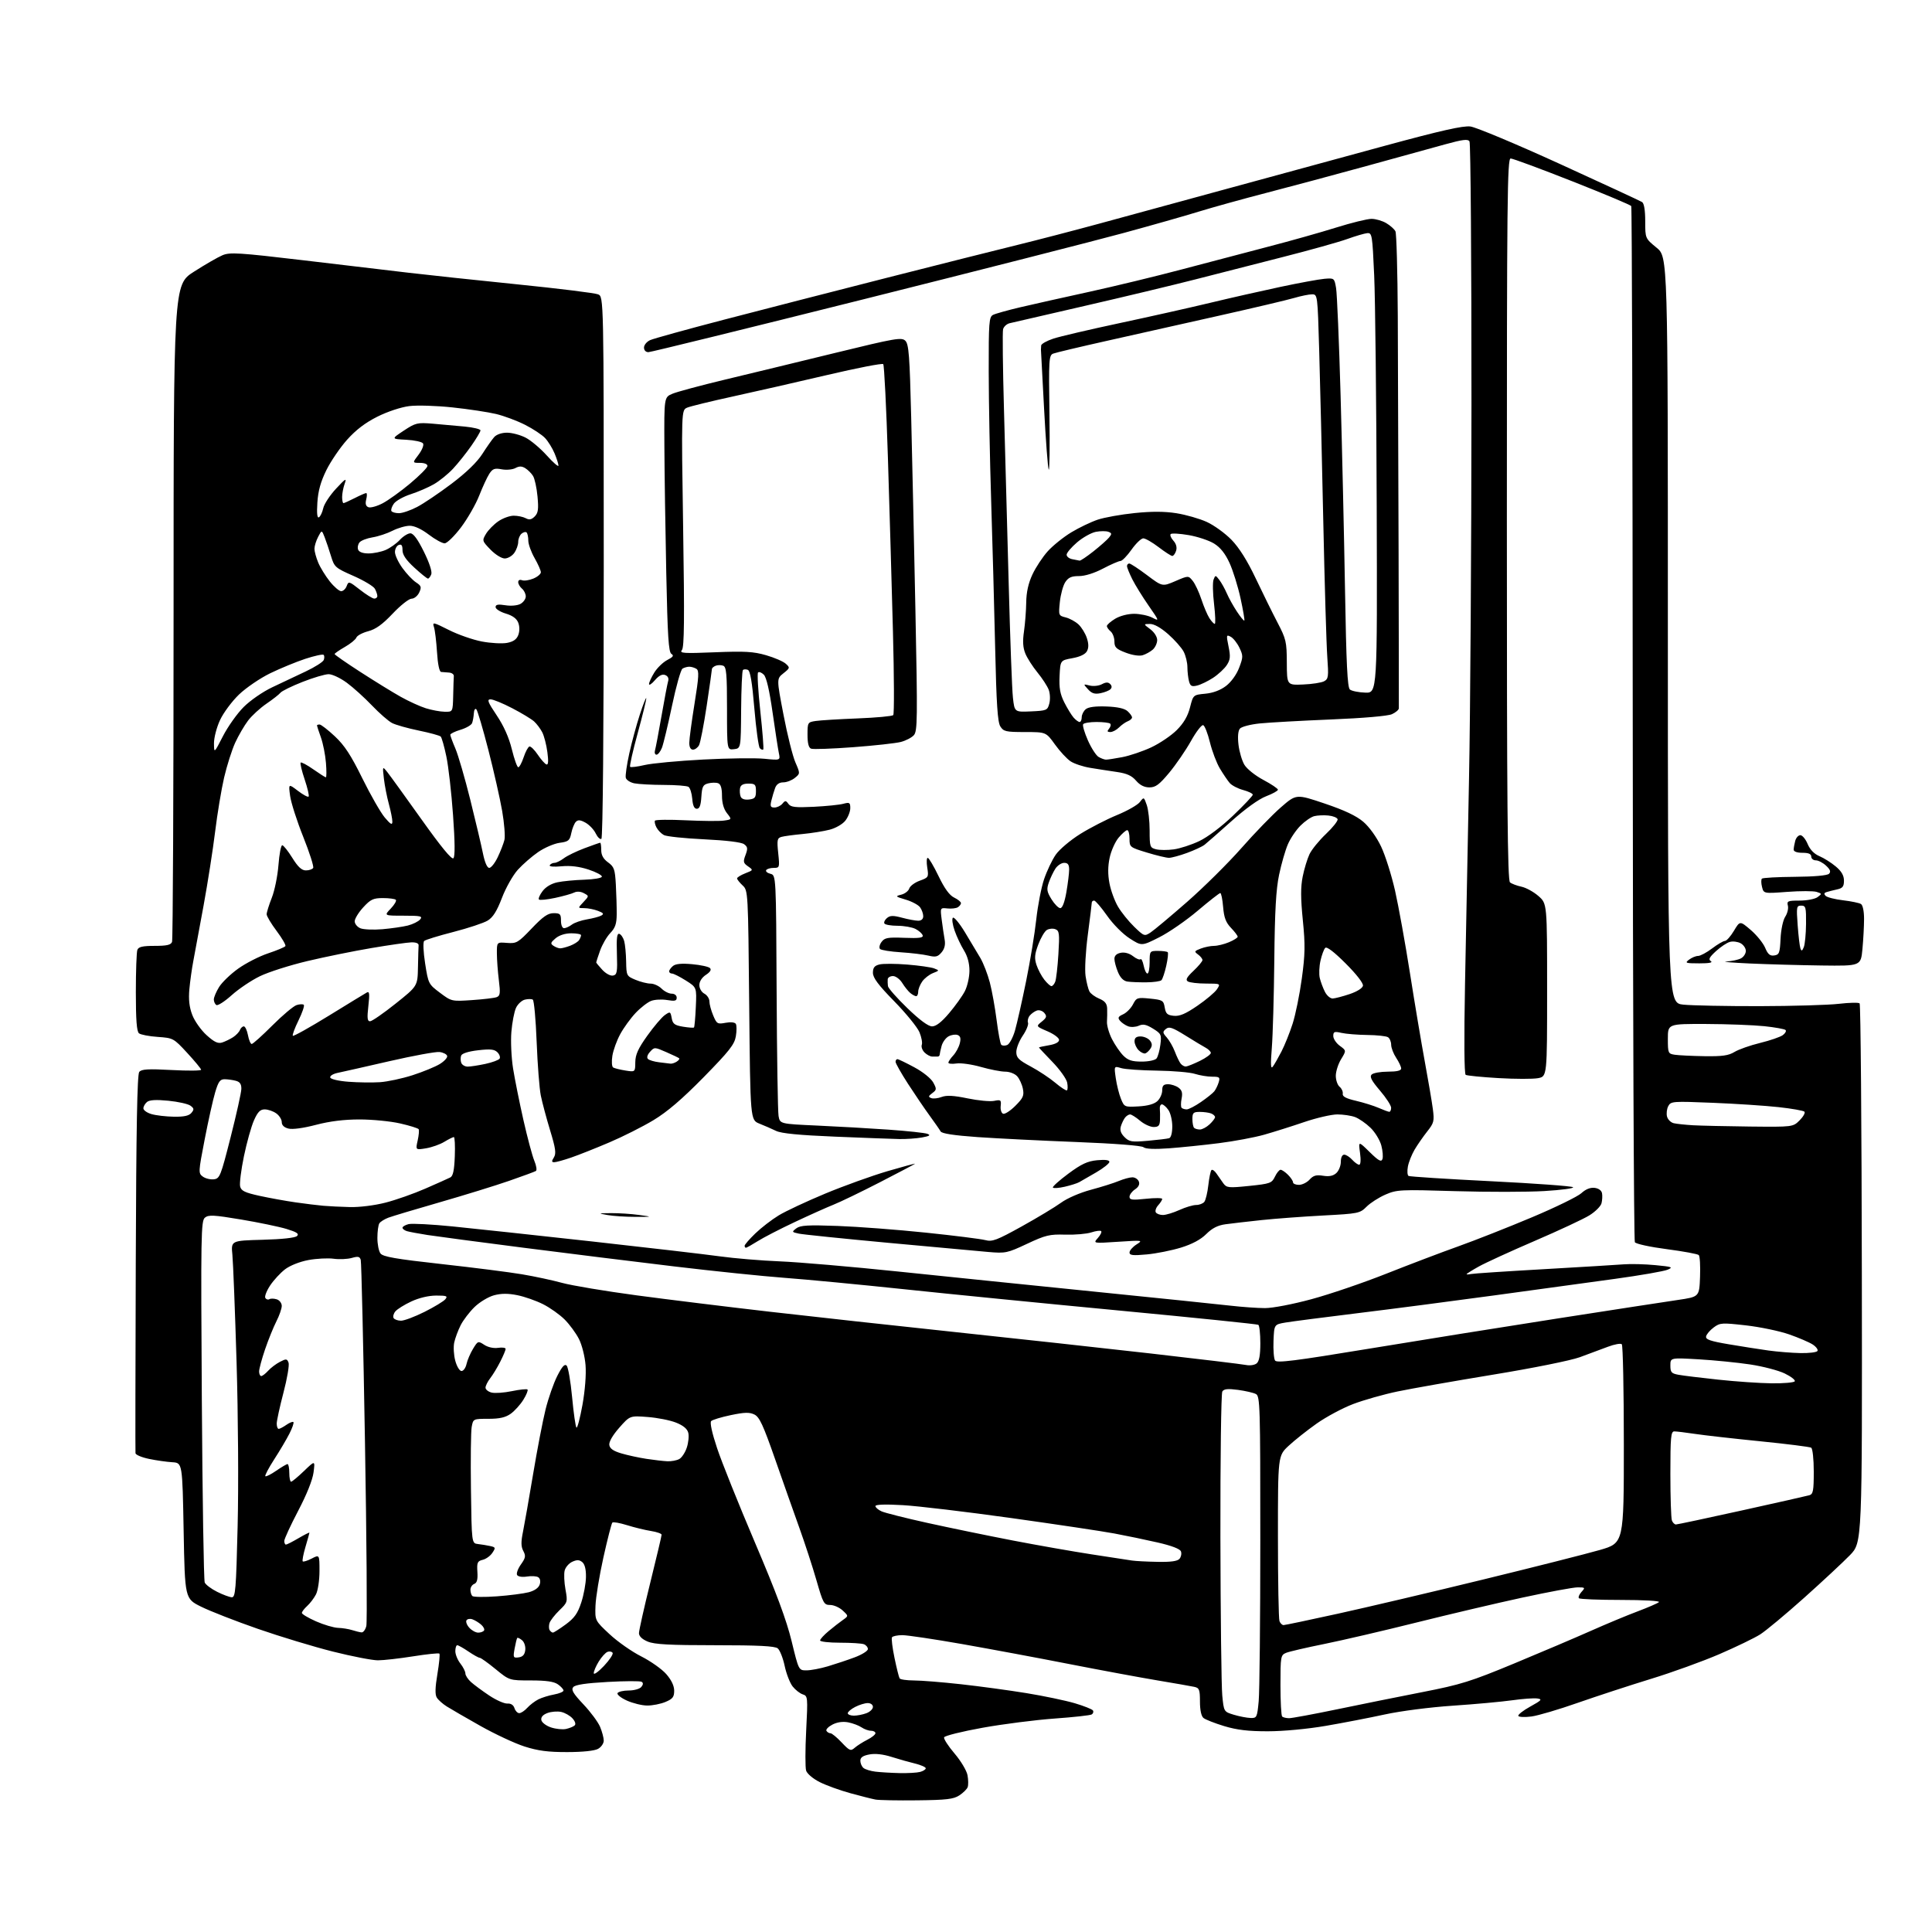 <?xml version="1.0" encoding="UTF-8" standalone="no"?>
<svg 
  version="1.1" 
  xmlns="http://www.w3.org/2000/svg" 
  xmlns:xlink="http://www.w3.org/1999/xlink" 
  xmlns:svg="http://www.w3.org/2000/svg"
  xmlns:rdf="http://www.w3.org/1999/02/22-rdf-syntax-ns#"
  xmlns:cc="http://creativecommons.org/ns#"
  xmlns:dc="http://purl.org/dc/elements/1.1/"
  viewBox="0 0 768 768"
  width="768"
  height="768"
>
<style>svg {background-color: white; }</style>"
<path stroke="none" fill="black" fill-rule="evenodd" d="M364.55,715.66C356.82,715.75 349.38,715.61 348.00,715.35C346.62,715.09 342.12,713.95 338.00,712.82C333.88,711.69 328.40,709.70 325.82,708.40C323.19,707.07 320.84,705.09 320.45,703.86C320.07,702.65 320.08,695.49 320.47,687.93C321.15,674.62 321.11,674.17 319.11,673.54C317.98,673.18 316.17,671.76 315.08,670.38C314.00,669.00 312.57,665.32 311.91,662.19C311.24,659.06 310.00,655.94 309.16,655.25C308.02,654.33 301.46,654.00 284.28,654.00C266.16,654.00 260.16,653.68 257.47,652.55C255.24,651.62 254.00,650.42 254.00,649.21C254.00,648.17 256.02,639.12 258.50,629.11C260.98,619.10 263.00,610.53 263.00,610.08C263.00,609.63 261.09,608.96 258.75,608.59C256.41,608.22 252.14,607.18 249.26,606.28C246.38,605.38 243.75,604.91 243.42,605.25C243.09,605.58 241.49,611.80 239.87,619.07C238.26,626.33 236.84,634.96 236.72,638.24C236.50,644.20 236.50,644.20 242.32,649.62C245.52,652.61 251.19,656.58 254.91,658.45C258.63,660.33 263.09,663.48 264.83,665.46C266.89,667.81 268.00,670.13 268.00,672.09C268.00,674.58 267.40,675.35 264.53,676.55C262.62,677.35 259.36,677.99 257.28,677.98C255.20,677.97 251.56,677.07 249.18,676.00C246.80,674.92 245.14,673.58 245.49,673.02C245.84,672.46 247.84,672.00 249.94,672.00C252.04,672.00 254.28,671.37 254.93,670.59C255.71,669.64 255.76,668.97 255.06,668.54C254.50,668.19 248.40,668.21 241.52,668.60C232.87,669.08 228.65,669.71 227.87,670.66C226.98,671.73 227.84,673.19 231.91,677.50C234.76,680.51 237.75,684.54 238.55,686.46C239.35,688.37 240.00,690.83 240.00,691.93C240.00,693.03 238.99,694.50 237.75,695.19C236.36,695.98 231.67,696.47 225.50,696.48C217.85,696.50 213.86,695.97 208.50,694.26C204.65,693.03 196.78,689.35 191.00,686.10C185.22,682.84 179.19,679.35 177.59,678.34C175.98,677.33 174.20,675.74 173.63,674.81C172.90,673.63 172.97,670.85 173.87,665.48C174.58,661.27 174.94,657.60 174.66,657.33C174.39,657.06 169.69,657.55 164.21,658.42C158.74,659.29 152.44,660.00 150.22,660.00C148.00,660.00 139.95,658.44 132.34,656.53C124.73,654.62 111.30,650.55 102.50,647.49C93.70,644.43 83.58,640.48 80.00,638.71C73.50,635.50 73.50,635.50 73.00,608.50C72.50,581.50 72.50,581.50 68.50,581.26C66.30,581.13 62.14,580.54 59.25,579.94C56.36,579.34 53.94,578.33 53.86,577.68C53.78,577.03 53.83,542.98 53.97,502.00C54.15,448.43 54.54,427.11 55.35,426.11C56.25,425.00 58.83,424.84 68.24,425.35C74.71,425.70 79.98,425.65 79.95,425.24C79.93,424.83 77.44,421.83 74.43,418.56C69.03,412.71 68.86,412.62 62.73,412.19C59.30,411.96 55.94,411.31 55.25,410.76C54.35,410.03 54.00,405.49 54.00,394.46C54.00,386.05 54.27,378.45 54.61,377.58C55.07,376.37 56.69,376.00 61.50,376.00C66.31,376.00 67.93,375.63 68.39,374.42C68.73,373.55 69.00,314.42 69.00,243.01C69.00,113.19 69.00,113.19 77.07,108.02C81.51,105.17 86.63,102.22 88.46,101.45C91.42,100.22 94.97,100.44 120.64,103.47C136.51,105.35 155.35,107.58 162.50,108.43C169.65,109.28 189.00,111.34 205.50,113.02C222.00,114.69 236.51,116.48 237.75,117.01C240.00,117.96 240.00,117.96 240.00,225.42C240.00,291.09 239.64,333.11 239.06,333.46C238.55,333.78 237.54,332.81 236.81,331.31C236.09,329.80 234.28,327.89 232.79,327.05C230.75,325.91 229.78,325.82 228.93,326.67C228.30,327.30 227.48,329.32 227.10,331.16C226.49,334.14 225.99,334.56 222.45,335.03C220.27,335.33 216.44,336.98 213.94,338.70C211.43,340.42 207.79,343.60 205.84,345.75C203.89,347.91 201.05,352.94 199.53,356.93C197.51,362.20 195.97,364.66 193.85,365.95C192.25,366.92 186.12,368.95 180.22,370.47C174.32,371.98 169.10,373.59 168.62,374.05C168.11,374.52 168.27,378.32 169.00,383.02C170.25,391.03 170.35,391.24 174.89,394.64C179.47,398.08 179.55,398.10 187.67,397.55C192.16,397.25 196.56,396.72 197.45,396.38C198.82,395.85 198.95,394.82 198.30,389.63C197.88,386.26 197.53,381.48 197.52,379.00C197.50,374.50 197.50,374.50 201.54,374.82C205.32,375.11 205.93,374.76 211.36,369.07C215.86,364.34 217.79,363.00 220.07,363.00C222.66,363.00 223.00,363.35 223.00,366.00C223.00,367.75 223.52,368.99 224.25,368.97C224.94,368.95 226.33,368.31 227.34,367.54C228.36,366.77 231.06,365.84 233.34,365.46C235.63,365.08 238.18,364.41 239.00,363.96C240.18,363.31 239.90,362.91 237.68,362.07C236.14,361.48 233.70,361.00 232.26,361.00C229.65,361.00 229.65,361.00 231.92,358.59C234.19,356.17 234.19,356.17 232.09,355.05C230.81,354.36 229.32,354.27 228.25,354.80C227.29,355.28 223.88,356.24 220.67,356.93C217.47,357.61 214.57,357.91 214.24,357.57C213.91,357.24 214.54,355.75 215.66,354.26C216.92,352.57 219.14,351.24 221.59,350.72C223.74,350.27 228.54,349.81 232.25,349.70C235.97,349.59 239.12,349.05 239.25,348.50C239.39,347.95 237.03,346.68 234.00,345.68C230.28,344.46 226.80,344.03 223.23,344.36C220.12,344.66 218.20,344.48 218.54,343.93C218.86,343.42 219.71,343.00 220.42,343.00C221.14,343.00 222.80,342.18 224.12,341.19C225.43,340.19 229.13,338.39 232.34,337.19C235.55,335.98 238.36,335.00 238.59,335.00C238.82,335.00 239.00,336.31 239.00,337.92C239.00,339.94 239.83,341.44 241.72,342.81C244.13,344.57 244.47,345.55 244.81,351.65C245.01,355.42 245.17,360.70 245.15,363.38C245.13,367.21 244.58,368.83 242.60,370.90C241.21,372.34 239.39,375.49 238.54,377.89C237.69,380.29 237.00,382.40 237.00,382.57C237.00,382.75 238.10,384.08 239.44,385.53C240.82,387.02 242.67,388.01 243.69,387.80C245.29,387.48 245.47,386.46 245.23,379.13C245.02,372.85 245.26,370.92 246.20,371.23C246.88,371.46 247.75,372.74 248.12,374.07C248.50,375.41 248.85,379.08 248.90,382.24C249.00,387.85 249.08,388.01 252.62,389.49C254.61,390.32 257.31,391.00 258.62,391.00C259.93,391.00 261.90,391.90 263.00,393.00C264.10,394.10 265.90,395.00 267.00,395.00C268.16,395.00 269.00,395.67 269.00,396.59C269.00,397.87 268.27,398.05 265.21,397.53C263.12,397.18 260.25,397.33 258.84,397.87C257.43,398.41 254.64,400.57 252.66,402.67C250.67,404.78 247.93,408.55 246.57,411.06C245.20,413.56 243.79,417.44 243.43,419.68C243.07,421.95 243.21,424.01 243.74,424.34C244.26,424.66 246.45,425.21 248.60,425.55C252.50,426.17 252.50,426.17 252.54,422.25C252.58,419.22 253.66,416.83 257.31,411.71C259.91,408.07 263.04,404.38 264.27,403.52C266.40,402.02 266.52,402.07 267.01,404.71C267.43,407.02 268.16,407.57 271.51,408.13C273.70,408.49 275.67,408.63 275.87,408.44C276.08,408.24 276.41,404.58 276.60,400.29C276.96,392.50 276.96,392.50 272.60,389.75C270.20,388.24 267.74,387.00 267.12,387.00C266.50,387.00 266.00,386.61 266.00,386.12C266.00,385.64 266.68,384.68 267.52,383.99C268.55,383.13 270.97,382.90 275.13,383.28C278.49,383.58 281.68,384.28 282.22,384.82C282.88,385.48 282.33,386.39 280.61,387.52C279.02,388.56 278.00,390.15 278.00,391.58C278.00,392.91 278.87,394.40 280.00,395.00C281.10,395.59 282.00,396.97 282.00,398.07C282.00,399.17 282.67,401.68 283.50,403.64C284.90,407.00 285.21,407.18 288.42,406.58C290.46,406.20 292.11,406.37 292.50,407.01C292.87,407.59 292.87,409.82 292.51,411.96C291.96,415.21 289.87,417.85 279.68,428.24C271.08,436.99 265.22,442.00 259.75,445.29C255.49,447.86 247.61,451.83 242.25,454.11C236.89,456.40 230.07,459.11 227.09,460.13C224.12,461.16 221.08,462.00 220.33,462.00C219.25,462.00 219.22,461.62 220.18,460.09C221.15,458.54 220.87,456.52 218.68,449.34C217.20,444.48 215.54,438.25 214.98,435.50C214.42,432.75 213.68,423.17 213.33,414.22C212.99,405.26 212.29,397.68 211.79,397.37C211.29,397.06 209.86,397.07 208.61,397.38C207.37,397.70 205.78,399.18 205.10,400.69C204.41,402.20 203.59,406.47 203.28,410.18C202.97,413.90 203.27,420.44 203.95,424.72C204.64,429.00 206.48,438.21 208.06,445.19C209.64,452.17 211.59,459.48 212.40,461.42C213.21,463.37 213.50,465.19 213.03,465.48C212.57,465.77 207.76,467.54 202.34,469.42C196.93,471.30 184.54,475.12 174.82,477.92C165.10,480.71 155.88,483.48 154.34,484.06C152.80,484.65 151.20,485.66 150.79,486.31C150.37,486.97 150.02,489.55 150.02,492.06C150.01,494.57 150.56,497.36 151.25,498.27C152.24,499.58 157.33,500.47 175.50,502.48C188.15,503.88 202.55,505.71 207.50,506.55C212.45,507.38 219.65,508.92 223.50,509.98C227.35,511.03 240.62,513.25 253.00,514.91C265.38,516.57 289.23,519.50 306.00,521.43C322.77,523.36 355.85,526.99 379.50,529.50C403.15,532.01 438.25,535.85 457.50,538.04C476.75,540.24 493.76,542.29 495.29,542.60C496.85,542.92 498.72,542.64 499.54,541.97C500.56,541.12 501.00,538.69 501.00,533.94C501.00,530.19 500.64,526.90 500.20,526.63C499.77,526.36 475.13,523.83 445.45,521.01C415.78,518.20 377.10,514.37 359.50,512.50C341.90,510.64 320.52,508.60 312.00,507.97C303.48,507.34 283.68,505.30 268.00,503.42C252.32,501.55 225.32,498.20 208.00,495.98C190.68,493.76 173.57,491.49 170.00,490.94C166.43,490.38 162.71,489.69 161.75,489.40C160.79,489.10 160.00,488.49 160.00,488.04C160.00,487.59 161.08,486.95 162.41,486.61C163.73,486.28 171.63,486.69 179.97,487.53C188.30,488.36 213.27,491.06 235.46,493.51C257.64,495.97 280.45,498.63 286.15,499.42C291.84,500.21 302.57,501.11 310.00,501.41C317.43,501.71 338.57,503.53 357.00,505.45C375.43,507.37 410.75,510.99 435.50,513.49C460.25,515.99 484.32,518.47 489.00,519.01C493.68,519.55 499.91,519.99 502.86,519.99C505.90,520.00 513.92,518.46 521.36,516.44C528.59,514.49 541.92,509.94 551.00,506.34C560.08,502.74 572.99,497.83 579.70,495.44C586.42,493.04 599.58,487.85 608.96,483.90C618.33,479.96 627.18,475.64 628.61,474.31C630.31,472.74 632.15,472.00 633.85,472.19C635.45,472.38 636.62,473.22 636.83,474.33C637.02,475.34 636.93,477.14 636.62,478.33C636.31,479.52 634.14,481.69 631.78,483.14C629.43,484.60 619.62,489.17 610.00,493.31C600.38,497.45 590.36,502.04 587.75,503.51C585.14,504.97 583.00,506.32 583.00,506.49C583.00,506.67 583.79,506.64 584.75,506.44C585.71,506.23 598.65,505.37 613.50,504.53C628.35,503.68 642.75,502.81 645.50,502.59C648.25,502.37 653.88,502.51 658.00,502.91C664.71,503.55 665.23,503.74 662.89,504.73C661.45,505.35 652.00,506.99 641.89,508.38C631.77,509.77 610.23,512.73 594.00,514.94C577.77,517.16 553.48,520.32 540.00,521.97C526.52,523.62 513.48,525.31 511.00,525.73C506.50,526.50 506.50,526.50 506.24,533.00C506.10,536.58 506.37,540.09 506.85,540.82C507.54,541.89 514.68,540.99 544.10,536.14C564.12,532.84 598.05,527.40 619.50,524.06C640.95,520.72 662.33,517.43 667.00,516.75C675.50,515.50 675.50,515.50 675.79,507.59C675.96,503.25 675.73,499.34 675.29,498.91C674.86,498.48 669.13,497.42 662.56,496.56C655.95,495.70 650.29,494.47 649.88,493.80C649.47,493.14 649.09,400.37 649.04,287.65C648.98,174.93 648.72,82.35 648.45,81.91C648.18,81.48 637.62,77.04 624.99,72.06C612.36,67.08 601.34,63.00 600.51,63.00C599.17,63.00 599.00,79.06 599.00,206.38C599.00,319.88 599.26,349.96 600.25,350.76C600.94,351.32 603.00,352.09 604.82,352.48C606.65,352.87 609.69,354.55 611.57,356.20C615.00,359.21 615.00,359.21 615.00,393.56C615.00,427.91 615.00,427.91 611.38,428.59C609.38,428.96 602.31,428.95 595.66,428.56C589.01,428.17 583.15,427.59 582.63,427.27C582.05,426.92 581.95,413.02 582.37,391.10C582.74,371.52 583.45,334.80 583.96,309.50C584.47,284.20 584.91,217.15 584.93,160.50C584.95,103.85 584.60,56.92 584.15,56.21C583.51,55.19 581.50,55.44 574.42,57.39C569.51,58.75 555.38,62.65 543.00,66.05C530.62,69.45 512.85,74.22 503.50,76.64C494.15,79.06 482.05,82.42 476.62,84.09C471.19,85.77 457.69,89.61 446.62,92.62C435.55,95.64 388.93,107.53 343.00,119.04C297.07,130.55 258.71,139.98 257.75,139.99C256.71,139.99 256.00,139.25 256.00,138.16C256.00,137.15 257.09,135.82 258.43,135.21C259.77,134.60 272.93,130.96 287.68,127.11C302.43,123.26 331.60,115.76 352.50,110.44C373.40,105.12 396.80,99.23 404.50,97.35C412.20,95.46 426.82,91.66 437.00,88.89C447.18,86.13 470.12,79.87 488.00,74.98C505.88,70.09 534.00,62.43 550.50,57.95C572.80,51.89 581.53,49.92 584.50,50.28C586.70,50.55 602.67,57.23 620.00,65.14C637.33,73.05 652.06,79.88 652.75,80.32C653.55,80.83 654.00,83.58 654.00,87.94C654.00,94.76 654.00,94.76 658.50,98.45C663.00,102.13 663.00,102.13 663.00,250.42C663.00,398.72 663.00,398.72 669.15,399.36C672.53,399.71 686.14,399.98 699.40,399.96C712.65,399.93 726.88,399.52 731.00,399.03C735.12,398.55 738.83,398.47 739.23,398.86C739.64,399.25 740.03,447.63 740.11,506.37C740.26,613.17 740.26,613.17 735.38,618.20C732.70,620.96 724.51,628.59 717.19,635.14C709.86,641.69 701.99,648.25 699.69,649.71C697.38,651.17 690.10,654.69 683.50,657.54C676.90,660.39 664.63,664.83 656.22,667.40C647.82,669.98 634.77,674.25 627.22,676.89C619.68,679.54 611.38,681.99 608.79,682.33C606.20,682.67 603.86,682.58 603.57,682.12C603.29,681.66 605.41,679.99 608.28,678.40C612.85,675.88 613.20,675.47 611.09,675.17C609.76,674.98 605.26,675.30 601.09,675.89C596.91,676.48 586.30,677.45 577.50,678.04C568.43,678.65 556.74,680.16 550.50,681.52C544.45,682.84 533.88,684.88 527.00,686.06C519.70,687.31 510.13,688.21 504.00,688.21C496.23,688.22 491.72,687.69 486.65,686.16C482.89,685.02 479.18,683.56 478.40,682.92C477.52,682.19 477.00,679.78 477.00,676.40C477.00,671.65 476.74,670.98 474.75,670.55C473.51,670.28 466.96,669.13 460.18,668.00C453.41,666.87 437.66,663.95 425.18,661.51C412.71,659.06 393.45,655.48 382.39,653.53C371.34,651.59 360.68,650.00 358.70,650.00C356.73,650.00 354.88,650.39 354.58,650.86C354.29,651.34 354.74,655.02 355.58,659.04C356.41,663.06 357.33,666.72 357.61,667.18C357.89,667.63 360.45,668.00 363.31,668.01C366.16,668.01 374.57,668.69 382.00,669.51C389.43,670.33 401.12,671.92 408.00,673.04C414.88,674.16 423.51,675.97 427.20,677.05C430.88,678.14 434.15,679.44 434.47,679.94C434.78,680.45 434.56,681.16 433.97,681.52C433.39,681.88 426.75,682.61 419.21,683.15C411.67,683.69 398.79,685.33 390.58,686.81C382.37,688.29 375.49,690.00 375.29,690.62C375.09,691.24 376.96,694.13 379.45,697.05C381.94,699.96 384.26,703.84 384.60,705.67C384.94,707.49 384.97,709.64 384.66,710.43C384.36,711.23 382.87,712.70 381.35,713.69C379.06,715.20 376.23,715.53 364.55,715.66zM357.50,704.83C360.80,704.91 364.51,704.70 365.75,704.37C366.99,704.04 368.00,703.39 368.00,702.92C368.00,702.46 366.09,701.61 363.75,701.04C361.41,700.48 357.18,699.28 354.35,698.38C351.04,697.33 347.90,696.98 345.60,697.42C343.02,697.90 342.00,698.61 342.00,699.92C342.00,700.93 342.56,702.22 343.25,702.80C343.94,703.37 346.08,704.03 348.00,704.26C349.93,704.49 354.20,704.75 357.50,704.83zM339.76,694.77C340.72,693.93 342.96,692.50 344.75,691.59C346.54,690.69 348.00,689.51 348.00,688.97C348.00,688.44 347.20,688.00 346.22,688.00C345.24,688.00 343.56,687.39 342.47,686.65C341.39,685.91 339.01,685.02 337.18,684.66C335.03,684.25 332.82,684.56 330.90,685.55C329.27,686.40 328.20,687.52 328.53,688.04C328.85,688.57 329.57,689.00 330.13,689.00C330.68,689.00 332.68,690.64 334.57,692.65C337.72,695.98 338.17,696.16 339.76,694.77zM225.00,687.29C226.38,686.99 227.92,686.36 228.43,685.89C228.98,685.39 228.64,684.26 227.57,683.08C226.59,682.00 224.57,680.84 223.07,680.52C221.57,680.19 219.11,680.39 217.60,680.96C215.79,681.65 214.97,682.60 215.19,683.75C215.37,684.71 217.09,686.03 219.01,686.67C220.93,687.31 223.62,687.59 225.00,687.29zM497.11,682.92C499.60,683.00 499.74,682.72 500.35,676.25C500.70,672.54 500.99,643.75 500.99,612.29C501.00,558.81 500.89,555.01 499.25,554.15C498.29,553.64 495.08,552.90 492.13,552.50C488.06,551.96 486.54,552.11 485.89,553.14C485.42,553.89 485.08,579.92 485.13,611.00C485.19,642.08 485.52,670.41 485.87,673.97C486.50,680.44 486.50,680.44 490.50,681.65C492.70,682.31 495.67,682.88 497.11,682.92zM512.42,683.01C513.56,683.01 522.15,681.42 531.50,679.48C540.85,677.53 556.15,674.45 565.50,672.62C580.71,669.65 584.55,668.46 602.00,661.22C612.73,656.77 626.45,650.93 632.50,648.24C638.55,645.55 646.88,642.08 651.00,640.54C655.12,638.99 658.93,637.34 659.45,636.87C659.99,636.37 653.46,636.00 644.37,636.00C635.55,636.00 628.03,635.70 627.66,635.33C627.30,634.96 627.74,633.84 628.65,632.83C630.23,631.09 630.15,631.00 627.14,631.00C625.39,631.00 615.54,632.83 605.23,635.06C594.93,637.29 575.92,641.76 563.00,644.99C550.08,648.22 533.65,652.04 526.50,653.49C519.35,654.93 512.49,656.52 511.25,657.03C509.10,657.92 509.00,658.46 509.00,669.81C509.00,676.33 509.30,681.97 509.67,682.33C510.03,682.70 511.27,683.00 512.42,683.01zM339.43,682.00C340.77,682.00 343.02,681.56 344.43,681.02C345.85,680.49 347.00,679.36 347.00,678.52C347.00,677.65 346.12,677.00 344.95,677.00C343.82,677.00 341.57,677.69 339.95,678.53C338.33,679.36 337.00,680.49 337.00,681.03C337.00,681.56 338.10,682.00 339.43,682.00zM206.41,681.00C207.12,681.00 208.55,680.05 209.59,678.90C210.64,677.74 212.62,676.23 214.00,675.53C215.37,674.84 218.19,673.96 220.25,673.59C222.31,673.21 224.00,672.51 224.00,672.01C224.00,671.52 223.00,670.41 221.78,669.56C220.19,668.44 217.13,668.00 211.02,668.00C202.49,668.00 202.49,668.00 197.00,663.50C193.98,661.02 191.15,659.00 190.70,659.00C190.26,659.00 188.24,657.88 186.21,656.50C184.19,655.12 182.19,654.00 181.77,654.00C181.35,654.00 181.00,655.06 181.00,656.37C181.00,657.67 181.90,659.87 183.00,661.27C184.10,662.67 185.00,664.45 185.00,665.23C185.00,666.01 186.01,667.56 187.25,668.66C188.49,669.77 191.75,672.18 194.50,674.01C197.25,675.84 200.48,677.27 201.69,677.19C203.08,677.09 204.11,677.76 204.51,679.02C204.85,680.11 205.71,681.00 206.41,681.00zM240.07,662.24C242.29,659.89 243.84,657.55 243.52,657.03C243.20,656.51 242.28,656.34 241.49,656.64C240.69,656.95 239.13,658.67 238.02,660.47C236.91,662.27 236.01,664.36 236.03,665.12C236.04,665.88 237.86,664.58 240.07,662.24zM320.57,663.99C322.26,664.00 326.08,663.28 329.07,662.39C332.06,661.50 336.86,659.90 339.75,658.82C342.64,657.74 345.00,656.26 345.00,655.54C345.00,654.81 344.29,653.94 343.42,653.61C342.55,653.27 338.27,653.00 333.92,653.00C329.56,653.00 326.00,652.60 326.00,652.10C326.00,651.61 327.54,649.92 329.43,648.35C331.31,646.78 333.86,644.80 335.09,643.94C337.32,642.37 337.32,642.37 334.97,640.19C333.68,638.98 331.44,638.00 330.00,638.00C327.54,638.00 327.20,637.39 324.57,628.25C323.03,622.89 319.98,613.55 317.81,607.50C315.64,601.45 311.27,589.08 308.10,580.00C303.37,566.45 301.90,563.28 299.88,562.29C297.92,561.34 295.99,561.39 290.52,562.53C286.73,563.32 283.21,564.39 282.70,564.90C282.13,565.47 283.04,569.64 285.05,575.66C286.84,581.07 293.61,597.94 300.09,613.15C308.59,633.10 312.65,644.02 314.68,652.39C317.50,663.99 317.50,663.99 320.57,663.99zM206.19,658.83C207.82,658.60 208.59,657.74 208.80,655.91C208.97,654.46 208.41,652.76 207.53,652.02C206.66,651.30 205.80,650.89 205.61,651.11C205.42,651.32 204.95,653.22 204.57,655.33C203.92,658.91 204.03,659.13 206.19,658.83zM143.73,648.90C144.41,648.96 145.26,647.82 145.62,646.37C145.99,644.92 145.74,611.96 145.08,573.12C144.42,534.28 143.67,501.75 143.40,500.83C143.01,499.48 142.34,499.33 139.84,500.05C138.15,500.53 134.90,500.68 132.63,500.37C130.36,500.06 125.85,500.29 122.60,500.89C119.15,501.53 115.30,503.06 113.31,504.57C111.45,506.00 108.77,508.90 107.37,511.02C105.96,513.15 105.11,515.37 105.47,515.96C105.84,516.55 106.56,516.77 107.08,516.45C107.59,516.13 108.91,516.16 110.01,516.50C111.11,516.85 112.00,518.02 112.00,519.11C112.00,520.19 111.04,522.97 109.86,525.27C108.69,527.58 106.66,532.59 105.36,536.41C104.06,540.23 103.00,544.17 103.00,545.18C103.00,546.18 103.38,547.00 103.85,547.00C104.31,547.00 105.55,546.05 106.59,544.90C107.64,543.74 109.74,542.15 111.27,541.36C113.76,540.07 114.10,540.10 114.70,541.66C115.07,542.62 114.16,547.99 112.68,553.60C111.21,559.21 110.00,564.75 110.00,565.90C110.00,567.06 110.35,568.00 110.78,568.00C111.21,568.00 112.58,567.28 113.84,566.40C115.10,565.52 116.36,565.02 116.63,565.30C116.91,565.58 116.20,567.64 115.05,569.89C113.91,572.14 111.18,576.76 108.98,580.15C106.79,583.55 105.21,586.54 105.48,586.81C105.74,587.08 107.68,586.11 109.79,584.65C111.89,583.19 113.92,582.00 114.30,582.00C114.69,582.00 115.00,583.58 115.00,585.50C115.00,587.42 115.32,589.00 115.71,589.00C116.10,589.00 118.41,587.09 120.84,584.75C125.26,580.50 125.26,580.50 124.64,585.30C124.26,588.27 121.92,594.11 118.51,600.61C115.48,606.39 113.00,611.77 113.00,612.56C113.00,613.35 113.30,614.00 113.66,614.00C114.03,614.00 116.28,612.86 118.66,611.46C121.05,610.06 123.00,609.08 123.00,609.28C123.00,609.47 122.29,612.01 121.43,614.92C120.57,617.82 120.08,620.41 120.34,620.67C120.60,620.93 122.21,620.43 123.91,619.55C127.00,617.95 127.00,617.95 127.00,624.52C127.00,628.20 126.38,632.29 125.60,633.80C124.83,635.29 123.26,637.36 122.10,638.41C120.95,639.45 120.00,640.70 120.00,641.17C120.00,641.64 122.53,643.14 125.62,644.51C128.72,645.88 132.66,647.04 134.37,647.10C136.09,647.15 138.62,647.56 140.00,648.00C141.38,648.44 143.05,648.85 143.73,648.90zM190.10,649.00C191.08,649.00 192.12,648.61 192.42,648.13C192.71,647.66 192.18,646.60 191.23,645.79C190.28,644.97 188.73,644.03 187.78,643.70C186.84,643.36 185.78,643.55 185.43,644.11C185.09,644.67 185.59,646.00 186.56,647.06C187.52,648.13 189.11,649.00 190.10,649.00zM219.81,648.98C220.19,648.96 222.47,647.50 224.89,645.73C228.36,643.17 229.65,641.35 231.07,637.00C232.06,633.98 232.90,629.42 232.93,626.87C232.98,623.87 232.46,621.80 231.47,620.98C230.31,620.01 229.36,619.97 227.50,620.82C226.15,621.43 224.79,623.01 224.46,624.32C224.13,625.63 224.27,629.00 224.78,631.80C225.68,636.77 225.63,636.97 222.36,640.13C220.52,641.92 218.76,644.19 218.44,645.18C218.13,646.17 218.15,647.44 218.49,647.99C218.84,648.55 219.43,648.99 219.81,648.98zM510.24,646.00C510.80,646.00 520.54,643.96 531.88,641.46C543.22,638.97 569.15,632.87 589.50,627.90C609.85,622.94 630.77,617.64 636.00,616.13C645.50,613.37 645.50,613.37 645.50,574.27C645.50,552.76 645.14,534.80 644.69,534.36C644.25,533.92 641.78,534.37 639.19,535.35C636.61,536.34 631.58,538.21 628.00,539.51C624.31,540.84 609.39,543.85 593.50,546.45C578.10,548.98 561.00,551.99 555.50,553.14C550.00,554.29 542.07,556.54 537.87,558.14C533.67,559.74 527.15,563.24 523.37,565.91C519.59,568.58 514.59,572.55 512.25,574.73C508.00,578.69 508.00,578.69 508.00,610.76C508.00,628.40 508.27,643.55 508.61,644.42C508.94,645.29 509.67,646.00 510.24,646.00zM92.14,634.94C93.60,634.99 93.85,631.99 94.46,606.75C94.86,590.74 94.67,562.47 94.04,541.50C93.43,521.15 92.68,501.95 92.38,498.83C91.82,493.17 91.82,493.17 104.37,492.83C112.21,492.62 117.34,492.06 118.08,491.33C118.97,490.43 117.99,489.77 113.87,488.52C110.92,487.63 102.79,485.94 95.81,484.77C84.92,482.95 82.88,482.85 81.45,484.04C79.90,485.33 79.81,490.92 80.23,556.47C80.48,595.54 81.00,628.21 81.38,629.07C81.76,629.94 83.97,631.60 86.29,632.76C88.60,633.92 91.24,634.90 92.14,634.94zM197.50,634.57C202.45,634.21 208.16,633.47 210.19,632.94C212.53,632.31 214.12,631.19 214.55,629.85C214.95,628.58 214.71,627.44 213.94,626.96C213.24,626.53 211.23,626.41 209.46,626.70C207.62,627.00 205.96,626.74 205.56,626.10C205.18,625.49 205.86,623.60 207.06,621.91C208.93,619.29 209.07,618.50 208.03,616.55C207.10,614.81 207.06,612.98 207.90,608.88C208.50,605.92 210.31,595.59 211.93,585.92C213.54,576.25 215.77,564.69 216.88,560.24C217.99,555.78 220.08,549.80 221.53,546.95C223.43,543.20 224.46,542.06 225.25,542.85C225.85,543.45 226.83,549.09 227.42,555.39C228.01,561.69 228.79,567.13 229.15,567.49C229.50,567.84 230.57,563.79 231.53,558.49C232.57,552.69 233.06,546.39 232.76,542.65C232.49,539.19 231.32,534.58 230.13,532.25C228.95,529.94 226.40,526.47 224.46,524.53C222.52,522.59 218.67,519.85 215.91,518.46C213.15,517.06 208.54,515.44 205.66,514.86C201.94,514.11 199.25,514.13 196.37,514.90C194.14,515.50 190.67,517.59 188.65,519.55C186.63,521.51 184.14,524.77 183.11,526.81C182.09,528.84 180.94,531.92 180.56,533.67C180.19,535.41 180.37,538.67 180.98,540.92C181.59,543.19 182.69,545.00 183.46,545.00C184.22,545.00 185.12,543.74 185.45,542.21C185.79,540.67 186.95,537.96 188.03,536.19C189.95,533.03 190.06,532.99 192.50,534.59C193.97,535.56 196.22,536.05 198.00,535.79C199.65,535.54 201.00,535.74 201.00,536.21C201.00,536.69 200.04,538.97 198.86,541.29C197.69,543.61 195.89,546.57 194.86,547.88C193.84,549.20 193.00,550.88 193.00,551.62C193.00,552.36 194.09,553.24 195.42,553.57C196.75,553.90 200.38,553.65 203.50,553.00C206.61,552.35 209.40,552.07 209.69,552.36C209.99,552.65 209.25,554.49 208.04,556.43C206.84,558.37 204.58,560.87 203.03,561.98C200.93,563.47 198.61,564.00 194.14,564.00C188.10,564.00 188.09,564.01 187.50,567.25C187.18,569.04 187.05,580.17 187.21,592.00C187.50,613.50 187.50,613.50 190.00,613.78C191.38,613.93 193.55,614.29 194.84,614.57C197.01,615.05 197.08,615.25 195.73,617.27C194.94,618.48 193.21,619.73 191.89,620.05C189.78,620.57 189.53,621.13 189.77,624.84C189.97,627.87 189.61,629.21 188.52,629.63C187.68,629.95 187.00,630.99 187.00,631.94C187.00,632.89 187.34,634.02 187.75,634.44C188.16,634.87 192.55,634.93 197.50,634.57zM460.13,620.86C465.51,620.96 468.09,620.60 468.89,619.63C469.52,618.87 469.77,617.55 469.44,616.70C469.06,615.70 465.71,614.43 460.17,613.16C455.40,612.07 447.68,610.46 443.00,609.59C438.32,608.71 419.94,605.96 402.14,603.47C384.34,600.98 364.87,598.66 358.89,598.32C351.93,597.92 348.00,598.05 348.00,598.69C348.00,599.23 349.09,600.18 350.42,600.78C351.75,601.39 359.97,603.46 368.67,605.38C377.38,607.30 392.60,610.44 402.50,612.35C412.40,614.26 426.57,616.75 434.00,617.89C441.43,619.03 448.62,620.13 450.00,620.34C451.38,620.55 455.93,620.79 460.13,620.86zM666.21,606.00C666.76,606.00 678.53,603.50 692.36,600.44C706.19,597.39 718.29,594.66 719.25,594.38C720.75,593.94 721.00,592.58 721.00,584.99C721.00,580.01 720.55,575.84 719.97,575.48C719.41,575.14 710.30,573.99 699.72,572.93C689.15,571.87 677.49,570.56 673.81,570.00C670.13,569.45 666.42,569.00 665.56,569.00C664.21,569.00 664.00,571.26 664.00,585.92C664.00,595.22 664.27,603.55 664.61,604.42C664.94,605.29 665.66,606.00 666.21,606.00zM265.32,580.88C266.86,580.95 268.97,580.55 269.99,580.01C271.01,579.46 272.37,577.41 273.01,575.45C273.66,573.50 273.93,570.84 273.60,569.56C273.21,567.99 271.62,566.66 268.76,565.52C266.42,564.58 261.33,563.57 257.45,563.28C250.40,562.74 250.40,562.74 246.15,567.56C243.55,570.52 242.02,573.16 242.21,574.40C242.41,575.83 243.81,576.81 247.00,577.75C249.47,578.48 253.97,579.46 257.00,579.92C260.02,580.38 263.77,580.81 265.32,580.88zM704.19,549.89C708.97,549.95 713.13,549.59 713.44,549.09C713.75,548.59 711.96,547.19 709.46,545.98C706.96,544.77 700.77,543.15 695.71,542.39C690.64,541.63 681.44,540.71 675.25,540.35C664.00,539.70 664.00,539.70 664.00,542.80C664.00,545.52 664.41,545.98 667.25,546.50C669.04,546.83 676.12,547.70 683.00,548.43C689.88,549.17 699.41,549.83 704.19,549.89zM715.69,537.87C719.10,537.94 722.15,537.57 722.47,537.04C722.80,536.52 721.95,535.36 720.58,534.46C719.21,533.57 714.98,531.75 711.18,530.43C707.37,529.10 699.67,527.50 694.07,526.86C684.44,525.77 683.73,525.81 681.19,527.71C679.71,528.81 678.36,530.41 678.20,531.25C677.96,532.47 679.86,533.13 687.20,534.37C692.31,535.24 699.42,536.35 703.00,536.85C706.58,537.34 712.29,537.80 715.69,537.87zM159.42,525.00C160.69,525.00 164.89,523.42 168.75,521.49C172.62,519.55 176.33,517.30 177.01,516.49C178.07,515.21 177.57,515.00 173.37,515.01C170.38,515.02 166.57,515.92 163.50,517.35C160.75,518.63 157.90,520.41 157.16,521.30C156.43,522.19 156.12,523.38 156.47,523.96C156.83,524.53 158.16,525.00 159.42,525.00zM455.88,498.65C450.32,499.16 449.00,499.02 449.00,497.88C449.00,497.10 450.24,495.68 451.75,494.71C454.44,493.00 454.29,492.98 444.50,493.62C434.50,494.28 434.50,494.28 436.41,492.13C437.46,490.95 438.05,489.72 437.73,489.39C437.40,489.07 435.64,489.30 433.80,489.90C431.97,490.50 427.33,490.90 423.48,490.79C417.22,490.60 415.63,490.98 408.26,494.44C400.39,498.13 399.73,498.27 392.77,497.67C388.77,497.32 370.88,495.69 353.00,494.03C335.12,492.37 319.18,490.73 317.56,490.39C314.73,489.78 314.69,489.70 316.56,488.28C318.14,487.07 321.16,486.90 333.00,487.33C340.98,487.62 356.73,488.81 368.00,489.99C379.27,491.16 389.93,492.50 391.67,492.96C394.46,493.69 396.19,493.04 406.17,487.51C412.40,484.05 419.42,479.82 421.77,478.11C424.22,476.32 429.27,474.13 433.64,472.96C437.82,471.84 442.82,470.27 444.74,469.46C446.67,468.66 449.10,468.00 450.15,468.00C451.20,468.00 452.35,468.75 452.71,469.68C453.13,470.78 452.60,471.85 451.18,472.80C449.98,473.59 449.00,474.92 449.00,475.74C449.00,476.98 450.09,477.12 455.50,476.54C459.07,476.15 462.00,476.18 462.00,476.59C462.00,477.00 461.28,478.14 460.40,479.11C459.52,480.08 459.10,481.35 459.46,481.94C459.82,482.52 461.10,482.99 462.31,482.98C463.51,482.97 466.46,482.07 468.86,480.98C471.26,479.89 474.24,479.00 475.49,479.00C476.73,479.00 478.20,478.44 478.74,477.75C479.28,477.06 480.00,474.08 480.33,471.11C480.67,468.15 481.23,465.45 481.58,465.11C481.93,464.78 482.82,465.40 483.57,466.50C484.31,467.60 485.54,469.36 486.31,470.42C487.61,472.18 488.41,472.26 496.60,471.42C504.92,470.56 505.57,470.32 506.80,467.75C507.52,466.24 508.53,465.00 509.05,465.00C509.57,465.00 510.90,465.90 512.00,467.00C513.10,468.10 514.00,469.45 514.00,470.00C514.00,470.55 515.06,471.00 516.35,471.00C517.63,471.00 519.54,470.06 520.58,468.91C522.06,467.27 523.24,466.94 525.94,467.38C528.36,467.77 529.95,467.45 531.20,466.32C532.19,465.42 533.00,463.41 533.00,461.85C533.00,460.13 533.53,459.00 534.35,459.00C535.08,459.00 536.50,459.90 537.50,461.00C538.50,462.10 539.75,463.00 540.29,463.00C540.88,463.00 541.02,461.14 540.63,458.28C539.98,453.56 539.98,453.56 544.45,457.95C547.98,461.42 549.06,462.02 549.53,460.78C549.86,459.92 549.66,457.46 549.09,455.32C548.51,453.18 546.57,450.01 544.77,448.28C542.97,446.54 540.23,444.65 538.68,444.06C537.14,443.48 533.96,443.00 531.62,443.00C529.29,443.00 523.35,444.37 518.44,446.04C513.52,447.72 506.35,449.98 502.50,451.07C498.65,452.16 490.55,453.67 484.50,454.43C478.45,455.20 469.53,456.11 464.67,456.47C458.90,456.89 455.40,456.74 454.55,456.04C453.77,455.39 443.06,454.56 427.87,453.97C413.92,453.43 396.23,452.54 388.57,452.01C379.25,451.35 374.40,450.61 373.92,449.77C373.53,449.07 371.56,446.25 369.56,443.50C367.55,440.75 363.68,435.05 360.95,430.84C358.23,426.62 356.00,422.69 356.00,422.09C356.00,421.49 356.34,421.01 356.75,421.03C357.16,421.04 360.19,422.51 363.48,424.28C366.90,426.12 370.10,428.70 370.98,430.31C372.38,432.90 372.36,433.22 370.60,434.53C369.02,435.70 368.95,436.04 370.17,436.51C370.99,436.83 372.86,436.62 374.33,436.06C376.28,435.32 379.07,435.47 384.63,436.62C388.82,437.49 393.56,437.94 395.16,437.62C397.83,437.08 398.05,437.25 397.79,439.66C397.63,441.11 398.07,442.49 398.76,442.73C399.46,442.98 401.65,441.55 403.63,439.57C406.73,436.47 407.15,435.51 406.61,432.79C406.26,431.05 405.24,428.81 404.33,427.82C403.42,426.81 401.32,426.00 399.59,426.00C397.89,426.00 393.56,425.16 389.98,424.14C386.40,423.11 382.02,422.49 380.24,422.75C378.46,423.01 377.00,422.87 377.00,422.43C377.00,421.99 377.87,420.70 378.93,419.56C379.99,418.43 381.16,416.27 381.53,414.76C382.03,412.77 381.79,411.86 380.68,411.43C379.84,411.11 378.23,411.34 377.09,411.95C375.95,412.56 374.70,414.28 374.30,415.78C373.90,417.28 373.56,418.84 373.54,419.25C373.52,419.66 373.16,420.00 372.75,420.00C372.34,420.00 371.36,420.00 370.57,420.00C369.79,420.00 368.41,419.27 367.51,418.37C366.62,417.48 366.13,416.10 366.43,415.32C366.73,414.53 366.31,412.28 365.49,410.31C364.66,408.34 360.17,402.83 355.50,398.05C349.13,391.55 347.00,388.70 347.00,386.70C347.00,384.67 347.61,383.88 349.59,383.39C351.01,383.03 355.99,383.05 360.66,383.43C365.32,383.81 370.12,384.49 371.32,384.95C373.47,385.78 373.46,385.81 370.85,386.83C369.39,387.41 367.48,388.90 366.60,390.16C365.72,391.42 365.00,393.24 365.00,394.22C365.00,395.20 364.64,396.00 364.19,396.00C363.75,396.00 362.70,395.44 361.87,394.75C361.04,394.06 359.59,392.26 358.66,390.75C357.72,389.24 356.06,388.00 354.98,388.00C353.89,388.00 352.95,388.56 352.88,389.25C352.82,389.94 352.86,391.18 352.97,392.00C353.08,392.82 356.56,396.76 360.69,400.75C365.62,405.51 369.00,408.00 370.52,408.00C372.09,408.00 374.29,406.30 377.29,402.75C379.74,399.86 382.56,395.93 383.55,394.00C384.54,392.07 385.36,388.44 385.37,385.93C385.38,382.95 384.62,380.13 383.20,377.82C381.99,375.87 380.32,372.34 379.49,369.96C378.65,367.58 378.33,365.27 378.78,364.82C379.22,364.38 381.37,366.95 383.55,370.54C385.72,374.13 388.49,378.76 389.71,380.82C390.92,382.89 392.61,387.26 393.47,390.54C394.33,393.82 395.54,400.55 396.17,405.50C396.80,410.45 397.62,414.85 397.99,415.28C398.36,415.71 399.42,415.78 400.34,415.42C401.26,415.07 402.66,412.49 403.48,409.64C404.29,406.81 406.28,397.98 407.90,390.00C409.52,382.02 411.34,371.00 411.93,365.50C412.53,360.00 413.92,352.81 415.03,349.52C416.14,346.23 418.23,341.83 419.68,339.74C421.13,337.65 425.50,333.96 429.43,331.51C433.35,329.07 439.92,325.69 444.03,324.00C448.14,322.31 452.22,319.99 453.11,318.83C454.70,316.75 454.72,316.76 455.86,320.02C456.48,321.82 457.00,326.37 457.00,330.13C457.00,336.63 457.12,336.99 459.57,337.61C460.98,337.96 464.15,337.98 466.60,337.64C469.05,337.31 473.60,335.83 476.70,334.36C480.05,332.77 485.52,328.66 490.17,324.21C494.48,320.10 498.00,316.36 498.00,315.91C498.00,315.45 496.27,314.61 494.16,314.04C492.05,313.47 489.65,312.22 488.82,311.25C488.00,310.29 486.25,307.70 484.93,305.51C483.61,303.31 481.83,298.61 480.96,295.07C480.10,291.53 478.89,288.46 478.28,288.26C477.66,288.05 475.47,290.91 473.41,294.60C471.34,298.29 467.46,303.94 464.79,307.16C460.83,311.91 459.37,313.00 456.92,313.00C454.89,313.00 453.15,312.12 451.60,310.32C449.88,308.32 447.92,307.44 443.90,306.86C440.93,306.43 436.19,305.70 433.37,305.23C430.55,304.77 427.05,303.61 425.59,302.65C424.13,301.69 421.33,298.68 419.37,295.95C415.81,291.00 415.81,291.00 407.43,291.00C399.82,291.00 398.92,290.79 397.64,288.75C396.56,287.02 396.09,279.78 395.59,257.50C395.23,241.55 394.51,215.22 394.00,199.00C393.48,182.78 393.05,159.73 393.03,147.79C393.00,128.09 393.16,125.99 394.75,125.17C395.71,124.68 400.55,123.33 405.50,122.16C410.45,121.00 422.82,118.22 433.00,116.00C443.18,113.77 459.82,109.74 470.00,107.04C480.18,104.33 495.61,100.28 504.29,98.02C512.98,95.77 525.05,92.36 531.12,90.46C537.20,88.56 543.52,87.00 545.18,87.00C546.84,87.00 549.48,87.76 551.06,88.70C552.64,89.63 554.28,91.09 554.71,91.95C555.13,92.80 555.55,107.90 555.64,125.50C555.73,143.10 555.87,185.18 555.96,219.00C556.04,252.82 556.09,280.99 556.06,281.59C556.03,282.19 554.79,283.23 553.32,283.90C551.71,284.63 542.03,285.47 529.07,286.00C517.21,286.49 504.47,287.20 500.76,287.58C497.03,287.96 493.50,288.89 492.87,289.65C492.15,290.52 491.95,292.90 492.32,296.04C492.64,298.79 493.69,302.36 494.65,303.98C495.62,305.63 498.94,308.29 502.19,310.02C505.39,311.72 508.00,313.48 508.00,313.92C508.00,314.37 505.88,315.54 503.29,316.53C500.41,317.63 495.07,321.47 489.54,326.41C484.57,330.86 479.75,335.09 478.83,335.81C477.91,336.53 474.76,337.99 471.84,339.06C468.92,340.13 465.69,341.00 464.67,341.00C463.65,341.00 459.70,340.06 455.91,338.90C449.13,336.84 449.00,336.74 449.00,333.40C449.00,331.53 448.59,330.00 448.09,330.00C447.59,330.00 446.05,331.34 444.68,332.97C443.30,334.60 441.70,338.19 441.11,340.93C440.38,344.33 440.35,347.59 441.03,351.14C441.57,354.00 443.10,358.18 444.43,360.42C445.75,362.67 448.65,366.26 450.86,368.40C454.77,372.19 454.96,372.25 457.36,370.68C458.72,369.79 465.24,364.33 471.86,358.54C478.47,352.76 488.20,343.12 493.47,337.14C498.73,331.16 505.80,323.86 509.17,320.93C515.29,315.61 515.29,315.61 526.61,319.43C534.46,322.08 539.17,324.31 541.94,326.68C544.31,328.71 547.20,332.73 548.99,336.48C550.66,339.97 553.16,347.89 554.56,354.07C555.95,360.24 558.62,375.02 560.49,386.90C562.36,398.78 565.01,414.57 566.38,422.00C567.75,429.43 569.19,437.88 569.57,440.79C570.21,445.66 570.03,446.38 567.33,449.79C565.72,451.83 563.47,455.07 562.33,457.00C561.19,458.93 559.99,461.95 559.66,463.71C559.33,465.48 559.45,467.16 559.91,467.45C560.38,467.73 575.10,468.68 592.63,469.55C610.16,470.42 624.87,471.50 625.32,471.94C625.77,472.37 620.64,473.06 613.93,473.46C607.22,473.86 591.33,473.88 578.61,473.50C556.60,472.83 555.27,472.90 550.73,474.87C548.11,476.01 544.74,478.17 543.23,479.68C540.59,482.32 540.00,482.44 526.00,483.18C518.02,483.60 507.00,484.42 501.50,485.00C496.00,485.59 489.55,486.33 487.16,486.66C484.07,487.08 481.86,488.21 479.51,490.55C477.32,492.74 473.95,494.55 469.49,495.93C465.79,497.07 459.67,498.30 455.88,498.65zM296.52,496.00C296.23,496.00 296.00,495.64 296.00,495.21C296.00,494.77 297.91,492.57 300.25,490.31C302.59,488.05 306.79,484.81 309.58,483.12C312.38,481.42 320.70,477.53 328.08,474.46C335.46,471.39 346.58,467.39 352.79,465.56C359.01,463.74 363.92,462.41 363.72,462.62C363.51,462.82 357.23,466.13 349.75,469.98C342.28,473.82 333.99,477.83 331.33,478.88C328.68,479.94 321.73,483.05 315.90,485.80C310.06,488.54 303.44,491.96 301.17,493.40C298.90,494.83 296.81,496.00 296.52,496.00zM252.50,483.72C248.65,483.72 243.70,483.39 241.50,483.00C237.63,482.31 237.68,482.28 243.00,482.24C246.03,482.22 250.97,482.54 254.00,482.96C259.50,483.72 259.50,483.72 252.50,483.72zM139.09,479.83C142.88,479.93 148.88,479.18 153.22,478.07C157.37,477.01 164.53,474.49 169.13,472.47C173.74,470.46 178.18,468.47 179.00,468.05C180.09,467.50 180.58,465.22 180.79,459.64C180.95,455.44 180.78,452.00 180.41,452.00C180.04,452.00 178.33,452.85 176.62,453.89C174.90,454.94 171.63,456.09 169.34,456.47C165.18,457.15 165.18,457.15 166.03,453.38C166.49,451.31 166.67,449.28 166.43,448.88C166.18,448.48 162.86,447.45 159.04,446.58C155.23,445.71 147.98,445.00 142.94,445.00C136.77,445.00 131.10,445.70 125.57,447.15C120.62,448.45 116.30,449.04 114.68,448.63C112.93,448.20 112.00,447.29 112.00,446.04C112.00,444.98 111.00,443.41 109.78,442.56C108.56,441.70 106.50,441.00 105.22,441.00C103.42,441.00 102.44,442.01 100.94,445.40C99.87,447.82 98.08,454.23 96.96,459.65C95.84,465.07 95.16,470.47 95.46,471.65C95.89,473.39 97.35,474.09 103.24,475.38C107.23,476.25 113.65,477.41 117.50,477.96C121.35,478.51 126.30,479.12 128.50,479.31C130.70,479.51 135.47,479.74 139.09,479.83zM423.23,471.75C420.88,472.29 418.77,472.43 418.54,472.07C418.32,471.70 421.09,469.22 424.70,466.54C429.89,462.70 432.29,461.58 436.13,461.21C439.33,460.91 441.00,461.13 441.00,461.86C441.00,462.48 438.64,464.36 435.75,466.04C432.86,467.72 429.82,469.47 429.00,469.93C428.18,470.39 425.58,471.21 423.23,471.75zM85.00,468.79C87.36,468.52 87.74,467.55 91.69,452.00C94.00,442.93 95.91,434.31 95.94,432.87C95.98,430.96 95.38,430.07 93.75,429.63C92.51,429.30 90.50,429.02 89.29,429.01C87.48,429.00 86.79,429.96 85.53,434.23C84.67,437.10 82.80,445.50 81.37,452.90C78.84,465.97 78.81,466.39 80.63,467.72C81.66,468.47 83.62,468.95 85.00,468.79zM456.31,453.48C460.26,453.13 464.06,452.67 464.75,452.45C465.50,452.22 466.00,450.33 466.00,447.75C466.00,445.38 465.30,442.44 464.44,441.22C463.59,440.00 462.43,439.00 461.88,439.00C461.33,439.00 460.95,439.79 461.05,440.75C461.15,441.71 461.18,443.74 461.12,445.25C461.02,447.46 460.53,448.00 458.58,448.00C457.24,448.00 454.82,446.88 453.18,445.50C451.55,444.12 449.77,443.00 449.23,443.00C448.69,443.00 447.79,443.56 447.24,444.25C446.69,444.94 445.94,446.49 445.57,447.70C445.10,449.24 445.53,450.53 447.00,452.00C448.89,453.89 449.85,454.05 456.31,453.48zM357.50,452.79C354.75,452.73 343.27,452.31 332.00,451.84C317.67,451.25 310.60,450.56 308.50,449.55C306.85,448.75 303.87,447.45 301.88,446.66C298.26,445.21 298.26,445.21 297.82,399.61C297.39,354.24 297.37,353.99 295.19,351.96C293.99,350.84 293.00,349.59 293.00,349.18C293.00,348.77 294.46,347.86 296.25,347.16C299.48,345.89 299.48,345.87 297.36,344.39C295.46,343.07 295.34,342.55 296.36,339.87C297.32,337.30 297.23,336.64 295.77,335.57C294.69,334.79 288.71,334.06 279.92,333.64C272.15,333.27 264.95,332.51 263.92,331.96C262.89,331.41 261.56,330.06 260.98,328.96C260.39,327.86 260.11,326.63 260.36,326.23C260.60,325.83 266.14,325.76 272.65,326.08C279.17,326.39 285.95,326.45 287.72,326.20C290.95,325.75 290.95,325.75 288.97,323.24C287.69,321.61 287.00,319.20 287.00,316.33C287.00,313.35 286.52,311.75 285.50,311.36C284.67,311.04 282.90,311.06 281.55,311.40C279.45,311.92 279.07,312.68 278.80,316.76C278.59,320.17 278.08,321.50 277.00,321.50C275.97,321.50 275.40,320.25 275.18,317.51C275.00,315.32 274.32,313.19 273.68,312.78C273.03,312.37 268.62,312.02 263.88,312.02C259.13,312.01 253.87,311.72 252.18,311.39C250.49,311.05 248.94,310.03 248.75,309.14C248.55,308.24 249.18,303.90 250.15,299.50C251.12,295.10 253.01,288.12 254.36,284.00C255.70,279.88 256.85,276.99 256.90,277.58C256.96,278.17 255.42,284.43 253.49,291.48C251.55,298.53 250.20,304.54 250.49,304.82C250.77,305.11 253.37,304.79 256.25,304.11C259.14,303.43 269.60,302.45 279.50,301.93C289.40,301.41 300.36,301.27 303.86,301.62C310.22,302.26 310.22,302.26 309.61,299.38C309.28,297.80 308.15,290.49 307.10,283.14C305.86,274.39 304.66,269.23 303.63,268.20C302.76,267.33 301.73,266.94 301.34,267.32C300.96,267.71 301.36,274.65 302.24,282.76C303.12,290.86 303.65,297.69 303.41,297.93C303.16,298.17 302.55,297.95 302.05,297.43C301.54,296.92 300.56,289.82 299.87,281.64C298.97,271.01 298.23,266.64 297.26,266.27C296.52,265.99 295.65,266.02 295.32,266.35C294.99,266.68 294.67,273.82 294.61,282.22C294.50,297.50 294.50,297.50 291.75,297.82C289.00,298.13 289.00,298.13 289.00,281.67C289.00,267.97 288.75,265.12 287.50,264.64C286.68,264.32 285.33,264.32 284.50,264.64C283.68,264.95 283.00,265.55 283.00,265.97C283.00,266.38 282.06,272.96 280.92,280.58C279.77,288.21 278.40,295.25 277.88,296.22C277.36,297.20 276.27,298.00 275.46,298.00C274.54,298.00 274.00,297.01 274.00,295.31C274.00,293.83 274.94,286.80 276.09,279.68C277.82,268.98 277.95,266.58 276.84,265.88C276.10,265.41 274.82,265.03 274.00,265.03C273.18,265.03 271.95,265.38 271.29,265.80C270.62,266.23 268.75,272.86 267.14,280.54C265.52,288.22 263.72,295.74 263.13,297.25C262.53,298.76 261.56,300.00 260.96,300.00C260.36,300.00 260.10,299.21 260.38,298.25C260.66,297.29 261.83,291.10 262.98,284.50C264.13,277.90 265.31,271.71 265.60,270.75C265.94,269.65 265.49,268.74 264.41,268.33C263.24,267.88 261.93,268.54 260.34,270.39C259.05,271.89 258.00,272.58 258.00,271.92C258.00,271.27 258.94,269.21 260.10,267.34C261.25,265.48 263.57,263.24 265.24,262.37C267.59,261.16 267.97,260.60 266.90,259.94C265.77,259.24 265.37,252.95 264.85,227.79C264.49,210.58 264.15,187.81 264.10,177.20C264.00,157.90 264.00,157.90 267.33,156.51C269.17,155.74 278.50,153.23 288.08,150.93C297.66,148.64 317.38,143.86 331.90,140.31C356.11,134.40 358.43,134.00 359.90,135.47C361.26,136.83 361.61,141.42 362.21,165.79C362.60,181.58 363.36,216.10 363.89,242.49C364.77,285.86 364.71,290.66 363.27,292.25C362.40,293.22 360.07,294.43 358.09,294.94C356.12,295.45 347.61,296.39 339.18,297.02C330.76,297.65 323.22,297.92 322.43,297.61C321.45,297.24 321.00,295.48 321.00,292.08C321.00,287.22 321.08,287.08 324.25,286.60C326.04,286.33 333.54,285.87 340.93,285.58C348.31,285.29 354.68,284.70 355.08,284.27C355.49,283.85 355.43,268.88 354.96,251.00C354.49,233.12 353.59,202.07 352.96,182.00C352.33,161.93 351.49,145.16 351.10,144.75C350.71,144.33 340.74,146.27 328.95,149.04C317.15,151.81 300.30,155.65 291.50,157.57C282.70,159.49 274.45,161.50 273.17,162.04C270.84,163.03 270.84,163.03 271.56,209.99C272.12,246.21 272.01,257.29 271.07,258.41C270.01,259.69 271.69,259.80 284.18,259.29C296.03,258.81 299.54,259.01 304.50,260.45C307.80,261.40 311.32,262.92 312.33,263.82C314.09,265.40 314.06,265.54 311.43,267.64C308.70,269.81 308.70,269.81 311.46,284.16C312.97,292.05 315.09,300.52 316.16,303.00C318.11,307.50 318.11,307.50 315.94,309.25C314.75,310.21 312.69,311.00 311.36,311.00C309.77,311.00 308.67,311.77 308.12,313.25C307.67,314.49 306.99,316.74 306.63,318.25C306.08,320.52 306.29,321.00 307.86,321.00C308.90,321.00 310.32,320.32 311.01,319.49C312.13,318.14 312.39,318.15 313.42,319.57C314.38,320.87 316.16,321.07 323.54,320.71C328.47,320.46 333.74,319.93 335.25,319.51C337.71,318.85 338.00,319.03 338.00,321.25C338.00,322.61 337.12,324.85 336.04,326.22C334.93,327.63 332.20,329.20 329.79,329.82C327.43,330.43 322.57,331.20 319.00,331.54C315.43,331.87 311.65,332.39 310.62,332.68C308.96,333.16 308.81,333.90 309.35,339.11C309.95,344.85 309.91,345.00 307.54,345.00C306.21,345.00 304.87,345.40 304.57,345.89C304.26,346.38 305.02,347.04 306.26,347.35C308.50,347.92 308.50,347.92 308.72,394.21C308.84,419.67 309.19,441.91 309.49,443.63C310.05,446.76 310.05,446.76 324.77,447.43C332.87,447.79 345.66,448.52 353.18,449.05C360.70,449.58 367.68,450.33 368.68,450.72C370.06,451.26 369.52,451.61 366.50,452.16C364.30,452.56 360.25,452.84 357.50,452.79zM476.98,449.00C477.88,449.00 479.61,448.08 480.81,446.96C482.02,445.84 483.00,444.54 483.00,444.07C483.00,443.60 482.29,442.94 481.42,442.61C480.55,442.27 478.52,442.00 476.92,442.00C474.38,442.00 474.00,442.37 474.00,444.83C474.00,446.39 474.30,447.97 474.67,448.33C475.03,448.70 476.07,449.00 476.98,449.00zM695.61,447.82C712.73,448.00 712.73,448.00 715.40,445.33C716.86,443.86 717.71,442.32 717.28,441.90C716.85,441.49 712.23,440.67 707.00,440.10C701.77,439.52 690.01,438.75 680.87,438.38C664.92,437.73 664.19,437.78 663.17,439.69C662.58,440.78 662.36,442.65 662.67,443.85C662.98,445.04 664.20,446.24 665.37,446.50C666.54,446.77 669.98,447.13 673.00,447.31C676.02,447.48 686.20,447.71 695.61,447.82zM69.13,443.91C73.16,443.97 75.13,443.54 76.09,442.39C77.22,441.03 77.16,440.59 75.70,439.52C74.74,438.82 70.79,437.94 66.92,437.56C62.01,437.08 59.43,437.23 58.43,438.06C57.65,438.71 57.00,439.85 57.00,440.59C57.00,441.34 58.46,442.37 60.25,442.88C62.04,443.40 66.03,443.86 69.13,443.91zM552.25,441.96C552.66,441.98 553.00,441.26 553.00,440.36C553.00,439.45 551.00,436.37 548.55,433.51C545.20,429.58 544.38,428.02 545.25,427.15C545.88,426.52 548.78,426.00 551.70,426.00C555.28,426.00 557.00,425.59 556.99,424.75C556.99,424.06 556.09,422.15 555.00,420.50C553.91,418.85 553.01,416.51 553.01,415.31C553.00,414.10 552.44,412.75 551.75,412.31C551.06,411.86 547.35,411.46 543.50,411.42C539.65,411.37 535.04,411.00 533.25,410.59C530.42,409.94 530.00,410.10 530.00,411.84C530.00,412.93 531.17,414.69 532.60,415.73C535.20,417.62 535.20,417.62 533.10,421.06C531.95,422.95 531.01,425.91 531.00,427.63C531.00,429.35 531.68,431.32 532.51,432.01C533.35,432.70 533.91,433.95 533.76,434.78C533.57,435.87 535.06,436.67 539.00,437.58C542.02,438.29 546.08,439.55 548.00,440.39C549.92,441.23 551.84,441.94 552.25,441.96zM471.74,441.00C472.51,441.00 475.05,439.69 477.38,438.08C479.71,436.48 482.10,434.57 482.69,433.83C483.27,433.10 484.07,431.49 484.44,430.25C485.06,428.23 484.80,428.00 481.81,428.00C479.98,428.00 476.91,427.49 474.99,426.88C473.07,426.26 466.32,425.68 460.00,425.59C453.68,425.51 447.23,425.06 445.67,424.59C442.84,423.74 442.84,423.74 443.54,428.62C443.93,431.30 444.85,434.99 445.60,436.81C446.92,440.06 447.04,440.11 452.55,439.81C456.22,439.61 458.82,438.88 460.08,437.71C461.14,436.73 462.00,434.81 462.00,433.46C462.00,431.56 462.52,431.00 464.31,431.00C465.58,431.00 467.45,431.61 468.46,432.35C469.85,433.36 470.16,434.46 469.70,436.73C469.37,438.40 469.38,440.04 469.72,440.38C470.06,440.72 470.96,441.00 471.74,441.00zM424.12,433.43C424.45,433.22 424.50,431.83 424.22,430.35C423.93,428.86 421.29,425.16 418.35,422.12C415.41,419.09 413.00,416.51 413.00,416.39C413.00,416.27 414.80,415.87 417.00,415.50C419.51,415.08 421.00,414.29 421.00,413.38C421.00,412.58 418.93,411.04 416.40,409.96C411.80,407.98 411.80,407.98 414.12,406.11C416.06,404.53 416.23,403.98 415.14,402.67C414.43,401.82 413.10,401.38 412.18,401.70C411.25,402.02 409.97,402.94 409.32,403.74C408.67,404.54 408.37,405.80 408.65,406.53C408.93,407.27 408.00,409.58 406.58,411.67C405.16,413.75 404.00,416.68 404.00,418.17C404.00,420.45 404.92,421.38 409.75,423.96C412.91,425.66 417.30,428.56 419.50,430.42C421.70,432.28 423.78,433.63 424.12,433.43zM151.00,430.19C154.03,429.99 159.88,428.74 164.00,427.41C168.12,426.08 173.00,424.08 174.82,422.97C176.65,421.85 177.97,420.39 177.75,419.72C177.53,419.05 176.16,418.36 174.71,418.19C173.25,418.01 164.29,419.66 154.78,421.84C145.28,424.02 136.01,426.12 134.20,426.49C132.36,426.88 131.06,427.70 131.28,428.34C131.49,429.00 134.65,429.73 138.58,430.02C142.39,430.31 147.97,430.38 151.00,430.19zM505.96,424.00C506.58,423.18 508.12,420.48 509.40,418.00C510.68,415.52 512.67,410.57 513.82,407.00C514.98,403.43 516.63,395.32 517.49,389.00C518.81,379.34 518.88,375.62 517.89,365.76C517.02,357.03 517.01,352.60 517.84,348.46C518.45,345.40 519.67,341.40 520.54,339.56C521.41,337.72 524.37,334.09 527.11,331.49C529.85,328.90 531.92,326.26 531.72,325.64C531.51,325.01 529.86,324.35 528.03,324.18C526.21,324.00 523.70,324.11 522.44,324.43C521.18,324.74 518.72,326.44 516.96,328.20C515.20,329.95 512.93,333.32 511.93,335.67C510.92,338.03 509.35,343.45 508.46,347.73C507.24,353.52 506.75,362.12 506.56,381.50C506.41,395.80 505.97,411.55 505.57,416.50C505.03,423.21 505.13,425.12 505.96,424.00zM185.92,424.00C187.01,424.00 190.17,423.51 192.94,422.92C195.71,422.32 198.26,421.38 198.61,420.82C198.95,420.26 198.56,419.13 197.72,418.29C196.52,417.10 194.92,416.93 190.03,417.50C186.21,417.94 183.65,418.75 183.32,419.61C183.03,420.37 183.05,421.68 183.36,422.50C183.68,423.32 184.83,424.00 185.92,424.00zM471.37,423.96C471.99,423.94 474.52,422.92 477.00,421.71C479.48,420.49 481.42,419.05 481.33,418.50C481.23,417.95 480.33,417.06 479.33,416.52C478.32,415.99 474.69,413.80 471.25,411.65C466.03,408.41 464.74,407.97 463.46,409.03C462.10,410.16 462.14,410.53 463.80,412.40C464.83,413.56 466.27,416.07 467.01,418.00C467.74,419.93 468.76,422.06 469.29,422.75C469.82,423.44 470.75,423.98 471.37,423.96zM266.50,422.82C267.05,422.90 268.16,422.55 268.97,422.04C269.78,421.53 270.23,420.92 269.97,420.68C269.71,420.45 267.40,419.34 264.82,418.22C260.20,416.20 260.13,416.20 258.40,418.11C257.33,419.29 257.01,420.40 257.57,420.95C258.08,421.45 260.07,422.04 262.00,422.27C263.93,422.49 265.95,422.75 266.50,422.82zM453.83,422.00C456.58,422.00 459.19,421.45 459.74,420.75C460.29,420.06 460.97,417.60 461.27,415.27C461.77,411.29 461.60,410.92 458.33,408.89C455.64,407.23 454.36,406.97 452.68,407.74C451.48,408.28 449.58,408.39 448.47,407.98C447.35,407.56 445.89,406.57 445.22,405.77C444.24,404.58 444.47,404.11 446.46,403.20C447.80,402.59 449.56,400.81 450.37,399.26C451.76,396.57 452.09,396.45 457.16,396.96C462.14,397.47 462.52,397.69 463.00,400.50C463.42,402.99 464.04,403.55 466.61,403.80C468.94,404.03 471.29,403.02 475.99,399.80C479.44,397.44 482.94,394.49 483.76,393.25C485.24,391.00 485.23,391.00 479.37,390.98C476.14,390.98 472.91,390.59 472.18,390.13C471.18,389.50 471.74,388.47 474.43,385.93C476.39,384.08 478.00,382.15 478.00,381.64C478.00,381.13 477.21,380.14 476.25,379.43C474.64,378.25 474.73,378.06 477.32,377.07C478.86,376.48 481.24,376.00 482.60,376.00C483.95,376.00 486.62,375.35 488.53,374.55C490.44,373.75 492.00,372.77 492.00,372.36C492.00,371.95 490.80,370.36 489.33,368.83C487.29,366.69 486.56,364.76 486.21,360.52C485.96,357.48 485.45,355.00 485.08,355.00C484.72,355.00 480.66,358.17 476.08,362.05C471.50,365.93 464.62,370.68 460.79,372.60C453.84,376.11 453.84,376.11 449.05,373.03C446.32,371.28 442.46,367.39 440.07,363.98C437.76,360.69 435.45,358.00 434.94,358.00C434.42,358.00 434.00,358.36 434.00,358.79C434.00,359.23 433.29,364.96 432.43,371.54C431.54,378.32 431.15,385.45 431.53,388.00C431.90,390.48 432.59,393.23 433.06,394.11C433.54,395.00 435.29,396.29 436.96,396.98C439.20,397.91 440.03,398.94 440.11,400.87C440.16,402.32 440.13,404.70 440.04,406.16C439.95,407.62 440.84,410.72 442.02,413.04C443.21,415.37 445.24,418.33 446.54,419.63C448.39,421.48 449.99,422.00 453.83,422.00zM677.50,419.85C684.64,419.96 687.12,419.61 689.50,418.16C691.15,417.16 695.73,415.54 699.68,414.58C703.64,413.61 707.68,412.22 708.68,411.49C709.68,410.76 710.18,409.84 709.79,409.45C709.39,409.06 705.57,408.37 701.29,407.92C697.00,407.48 686.64,407.08 678.25,407.05C663.00,407.00 663.00,407.00 663.00,412.93C663.00,418.64 663.11,418.88 665.75,419.28C667.26,419.51 672.55,419.77 677.50,419.85zM455.29,418.74C454.71,418.93 453.50,418.36 452.62,417.47C451.73,416.58 451.00,414.99 451.00,413.93C451.00,412.56 451.70,412.00 453.38,412.00C454.69,412.00 456.35,412.71 457.07,413.58C458.00,414.70 458.09,415.64 457.37,416.77C456.81,417.66 455.88,418.54 455.29,418.74zM88.31,414.41C89.51,414.02 91.47,413.07 92.67,412.30C93.86,411.52 95.08,410.23 95.38,409.44C95.69,408.65 96.38,408.00 96.92,408.00C97.47,408.00 98.20,409.57 98.57,411.50C98.93,413.43 99.60,415.00 100.06,415.00C100.53,415.00 104.22,411.68 108.28,407.62C112.34,403.56 116.67,399.92 117.91,399.53C119.14,399.14 120.43,399.10 120.77,399.44C121.11,399.78 120.16,402.57 118.65,405.65C117.14,408.72 116.13,411.47 116.41,411.74C116.69,412.02 123.12,408.43 130.71,403.76C138.29,399.09 145.09,394.94 145.81,394.54C146.86,393.95 146.98,395.03 146.43,399.90C145.88,404.76 146.02,405.99 147.12,405.97C147.88,405.96 152.44,402.80 157.25,398.96C166.00,391.99 166.00,391.99 166.15,384.49C166.23,380.37 166.34,376.44 166.40,375.75C166.46,374.99 165.33,374.54 163.50,374.60C161.85,374.65 154.73,375.67 147.69,376.86C140.64,378.05 129.17,380.38 122.19,382.04C115.21,383.70 106.73,386.40 103.34,388.05C99.94,389.69 94.89,393.09 92.11,395.59C89.32,398.10 86.58,399.86 86.02,399.51C85.46,399.17 85.00,398.17 85.00,397.31C85.00,396.44 85.94,394.22 87.09,392.36C88.23,390.51 91.65,387.21 94.68,385.05C97.71,382.88 103.06,380.14 106.58,378.97C110.10,377.80 113.19,376.50 113.45,376.09C113.70,375.67 112.13,372.96 109.96,370.07C107.78,367.17 106.00,364.19 106.00,363.44C106.00,362.69 106.92,359.74 108.04,356.89C109.17,354.04 110.36,348.18 110.69,343.86C111.02,339.53 111.70,336.00 112.19,336.00C112.68,336.00 114.48,338.25 116.19,341.00C118.45,344.64 119.92,346.00 121.59,346.00C122.85,346.00 124.15,345.56 124.49,345.02C124.82,344.48 123.05,338.93 120.55,332.68C118.05,326.43 115.70,319.11 115.33,316.41C114.66,311.50 114.66,311.50 118.40,314.35C120.45,315.92 122.38,316.96 122.68,316.66C122.98,316.36 122.27,313.31 121.12,309.88C119.96,306.46 119.24,303.42 119.52,303.14C119.80,302.87 122.06,304.07 124.54,305.82C127.03,307.57 129.28,309.00 129.54,309.00C129.81,309.00 129.82,306.41 129.57,303.25C129.32,300.09 128.42,295.53 127.56,293.12C126.70,290.72 126.00,288.58 126.00,288.37C126.00,288.17 126.47,288.00 127.04,288.00C127.62,288.00 130.34,290.11 133.11,292.70C136.96,296.30 139.51,300.20 144.06,309.45C147.33,316.08 151.34,323.07 152.97,325.00C155.28,327.72 155.95,328.09 155.97,326.65C155.99,325.64 155.36,322.49 154.59,319.65C153.81,316.82 152.92,312.25 152.60,309.50C152.03,304.50 152.03,304.50 154.02,307.00C155.11,308.38 161.24,316.85 167.63,325.83C175.37,336.70 179.58,341.82 180.24,341.16C180.91,340.49 180.86,334.76 180.09,324.00C179.46,315.12 178.26,304.63 177.43,300.69C176.61,296.75 175.60,293.20 175.19,292.79C174.78,292.38 170.86,291.31 166.47,290.41C162.09,289.51 157.31,288.16 155.86,287.42C154.41,286.67 150.81,283.53 147.86,280.44C144.91,277.35 140.41,273.28 137.87,271.41C135.32,269.53 132.07,268.00 130.64,268.00C129.22,268.00 124.55,269.38 120.28,271.06C116.00,272.74 112.05,274.68 111.50,275.36C110.95,276.05 108.44,278.01 105.92,279.73C103.41,281.45 100.11,284.47 98.61,286.44C97.11,288.42 94.80,292.39 93.48,295.26C92.17,298.14 90.19,304.36 89.09,309.08C88.00,313.80 86.39,323.47 85.52,330.58C84.65,337.69 82.58,350.93 80.92,360.00C79.26,369.07 77.43,378.98 76.85,382.00C76.27,385.02 75.56,390.10 75.27,393.28C74.91,397.35 75.25,400.38 76.44,403.47C77.36,405.89 79.92,409.50 82.12,411.49C85.18,414.25 86.63,414.94 88.31,414.41zM529.78,396.92C530.72,396.88 533.75,396.09 536.49,395.17C539.44,394.18 541.61,392.82 541.80,391.84C541.98,390.85 539.21,387.27 534.94,383.01C530.35,378.41 527.42,376.18 526.80,376.80C526.27,377.33 525.42,379.63 524.91,381.91C524.40,384.19 524.27,387.28 524.63,388.78C524.99,390.28 525.90,392.74 526.67,394.25C527.43,395.76 528.83,396.96 529.78,396.92zM417.97,392.00C418.42,392.00 419.10,391.21 419.47,390.25C419.85,389.29 420.42,384.35 420.73,379.27C421.23,371.04 421.10,369.98 419.51,369.37C418.53,368.99 417.00,369.14 416.11,369.70C415.23,370.25 413.70,372.86 412.72,375.49C411.28,379.34 411.15,380.91 412.02,383.57C412.62,385.39 414.02,388.03 415.13,389.44C416.24,390.85 417.51,392.00 417.97,392.00zM455.69,390.49C452.84,390.52 449.45,390.38 448.17,390.19C446.62,389.96 445.35,388.69 444.42,386.45C443.64,384.59 443.00,382.20 443.00,381.15C443.00,379.89 443.87,379.07 445.53,378.75C447.09,378.45 448.96,378.97 450.40,380.10C451.68,381.11 453.01,381.65 453.36,381.31C453.70,380.96 454.27,382.10 454.62,383.84C454.97,385.58 455.64,387.00 456.12,387.00C456.61,387.00 457.00,384.98 457.00,382.50C457.00,378.07 457.05,378.00 460.33,378.00C462.17,378.00 463.90,378.23 464.19,378.52C464.47,378.80 464.21,381.24 463.60,383.94C463.00,386.63 462.13,389.20 461.69,389.64C461.25,390.09 458.55,390.47 455.69,390.49zM724.11,383.80C715.52,383.68 702.65,383.33 695.50,383.00C688.35,382.67 684.22,382.32 686.32,382.20C688.41,382.09 691.00,381.53 692.07,380.96C693.13,380.40 694.00,379.06 694.00,378.00C694.00,376.94 693.06,375.57 691.91,374.95C690.76,374.33 688.84,374.09 687.66,374.42C686.47,374.74 683.98,376.40 682.11,378.11C679.46,380.55 679.03,381.40 680.11,382.09C681.00,382.65 679.32,382.96 675.50,382.95C670.01,382.94 669.66,382.81 671.44,381.47C672.51,380.66 674.12,380.00 675.01,380.00C675.91,380.00 678.41,378.66 680.57,377.03C682.73,375.39 685.04,374.04 685.69,374.03C686.35,374.01 687.96,372.20 689.27,370.00C691.65,366.01 691.65,366.01 695.96,369.69C698.32,371.72 700.89,374.90 701.67,376.75C702.76,379.35 703.59,380.06 705.29,379.81C707.27,379.53 707.53,378.83 707.80,373.14C707.97,369.53 708.78,365.74 709.67,364.39C710.53,363.07 711.00,361.10 710.71,360.00C710.24,358.19 710.68,358.00 715.40,358.00C718.27,358.00 721.46,357.38 722.50,356.63C724.30,355.30 724.29,355.23 722.12,354.54C720.88,354.15 715.64,354.14 710.48,354.53C701.10,355.23 701.10,355.23 700.43,352.57C700.06,351.10 700.04,349.62 700.39,349.27C700.74,348.93 706.63,348.60 713.48,348.55C721.17,348.49 726.37,348.03 727.06,347.34C727.87,346.53 727.56,345.67 725.89,344.12C724.65,342.95 722.81,342.00 721.81,342.00C720.82,342.00 720.00,341.32 720.00,340.50C720.00,339.45 718.94,339.00 716.50,339.00C714.36,339.00 713.01,338.51 713.01,337.75C713.02,337.06 713.30,335.49 713.63,334.25C713.96,333.01 714.88,332.00 715.67,332.00C716.46,332.00 717.76,333.57 718.56,335.49C719.51,337.76 721.15,339.45 723.26,340.34C725.04,341.09 727.96,342.93 729.75,344.44C732.04,346.36 733.00,348.04 733.00,350.07C733.00,352.41 732.48,353.08 730.25,353.56C728.74,353.90 726.86,354.37 726.08,354.62C725.08,354.93 724.98,355.38 725.73,356.13C726.31,356.71 729.43,357.50 732.65,357.88C735.87,358.26 739.06,358.92 739.75,359.35C740.49,359.80 741.00,362.23 740.99,365.31C740.99,368.16 740.70,373.54 740.35,377.25C739.71,384.00 739.71,384.00 724.11,383.80zM374.27,378.60C372.78,380.36 371.94,380.56 369.00,379.86C367.07,379.40 362.17,378.81 358.09,378.55C354.02,378.29 350.30,377.70 349.84,377.24C349.37,376.77 349.63,375.52 350.42,374.45C351.65,372.76 352.86,372.54 359.52,372.80C365.45,373.02 367.10,372.80 366.77,371.80C366.53,371.08 365.25,369.94 363.92,369.26C362.59,368.59 359.39,368.02 356.81,368.01C354.23,368.01 351.87,367.60 351.57,367.11C351.27,366.63 351.73,365.64 352.59,364.93C353.84,363.89 355.05,363.87 358.59,364.81C361.03,365.47 363.92,366.00 365.01,366.00C366.26,366.00 367.00,365.33 367.00,364.19C367.00,363.20 366.43,361.61 365.74,360.66C365.04,359.71 362.48,358.34 360.05,357.62C355.89,356.39 355.78,356.27 358.24,355.65C359.69,355.29 361.12,354.19 361.44,353.20C361.75,352.21 363.63,350.81 365.62,350.09C369.10,348.83 369.20,348.66 368.60,344.90C368.26,342.75 368.34,341.00 368.78,341.00C369.22,341.00 371.16,344.26 373.08,348.25C375.46,353.19 377.44,355.92 379.29,356.80C380.78,357.52 382.00,358.51 382.00,359.00C382.00,359.48 381.44,360.23 380.75,360.65C380.06,361.08 378.20,361.29 376.61,361.12C373.73,360.82 373.73,360.82 374.35,365.66C374.69,368.32 375.21,371.85 375.51,373.50C375.87,375.54 375.48,377.17 374.27,378.60zM717.04,376.50C717.49,375.40 717.89,371.24 717.93,367.25C717.99,360.66 717.82,360.00 716.01,360.00C714.15,360.00 714.06,360.49 714.60,367.75C714.91,372.01 715.40,376.18 715.69,377.00C716.11,378.19 716.38,378.09 717.04,376.50zM222.68,376.98C223.34,376.99 225.13,376.52 226.66,375.94C228.20,375.35 229.80,374.34 230.21,373.69C230.63,373.03 230.98,372.16 230.98,371.75C230.99,371.34 229.25,371.00 227.11,371.00C224.70,371.00 222.33,371.75 220.86,372.98C218.85,374.67 218.72,375.11 220.00,375.96C220.82,376.52 222.03,376.98 222.68,376.98zM152.00,369.38C155.57,369.07 160.14,368.41 162.13,367.91C164.13,367.40 166.32,366.31 167.01,365.49C168.09,364.19 167.25,364.00 160.44,364.00C152.63,364.00 152.63,364.00 155.33,361.18C156.81,359.63 157.72,358.06 157.35,357.68C156.97,357.31 154.66,357.00 152.22,357.00C148.37,357.00 147.32,357.50 144.38,360.70C142.52,362.73 141.00,365.22 141.00,366.23C141.00,367.24 142.01,368.48 143.25,369.00C144.49,369.51 148.43,369.68 152.00,369.38zM421.48,361.00C422.31,361.00 423.20,358.68 423.90,354.67C424.50,351.19 425.00,347.14 425.00,345.67C425.00,343.68 424.50,343.00 423.02,343.00C421.94,343.00 420.37,344.03 419.54,345.29C418.72,346.56 417.54,349.02 416.93,350.78C415.98,353.51 416.13,354.47 417.99,357.48C419.19,359.42 420.76,361.00 421.48,361.00zM194.48,345.00C195.22,345.00 196.74,343.09 197.85,340.75C198.97,338.41 200.17,335.32 200.52,333.88C200.87,332.44 200.46,327.26 199.62,322.38C198.77,317.50 196.31,306.59 194.14,298.15C191.97,289.70 189.81,282.41 189.35,281.95C188.88,281.48 188.43,282.21 188.36,283.55C188.28,284.90 187.96,286.66 187.66,287.45C187.35,288.24 185.28,289.43 183.05,290.10C180.82,290.77 179.00,291.66 179.00,292.08C179.00,292.49 179.91,294.96 181.02,297.55C182.14,300.15 184.80,309.30 186.94,317.89C189.07,326.47 191.35,336.09 191.98,339.25C192.70,342.81 193.65,345.00 194.48,345.00zM297.74,317.82C300.07,317.55 300.50,317.03 300.50,314.50C300.50,311.84 300.17,311.50 297.51,311.50C295.43,311.50 294.42,312.05 294.18,313.31C293.99,314.30 294.09,315.80 294.41,316.63C294.78,317.59 295.99,318.02 297.74,317.82zM206.02,305.00C206.47,305.00 207.43,303.20 208.17,301.00C208.90,298.80 209.93,296.89 210.46,296.75C210.99,296.61 212.48,298.07 213.77,300.00C215.06,301.93 216.61,303.67 217.21,303.88C217.96,304.15 218.07,302.62 217.59,298.98C217.21,296.07 216.29,292.52 215.55,291.09C214.81,289.66 213.35,287.72 212.31,286.78C211.27,285.84 207.37,283.48 203.64,281.54C199.91,279.59 196.03,278.00 195.02,278.00C193.49,278.00 193.89,279.07 197.45,284.37C200.27,288.57 202.31,293.16 203.47,297.87C204.43,301.79 205.58,305.00 206.02,305.00zM439.61,301.97C440.23,301.99 443.15,301.54 446.11,300.98C449.07,300.42 454.26,298.66 457.65,297.08C461.03,295.49 465.59,292.41 467.78,290.22C470.53,287.47 472.15,284.71 473.04,281.24C474.32,276.22 474.32,276.22 479.12,275.76C482.23,275.46 485.13,274.38 487.37,272.67C489.42,271.10 491.53,268.18 492.57,265.46C494.19,261.22 494.20,260.64 492.70,257.50C491.81,255.64 490.25,253.67 489.23,253.12C487.48,252.19 487.43,252.42 488.36,256.97C489.19,260.99 489.07,262.25 487.65,264.41C486.72,265.83 484.27,268.10 482.23,269.44C480.18,270.78 477.32,272.16 475.89,272.51C473.73,273.04 473.16,272.74 472.65,270.82C472.31,269.55 472.02,267.02 472.01,265.20C472.01,263.39 471.34,260.62 470.53,259.06C469.73,257.51 466.96,254.38 464.39,252.11C461.41,249.49 458.77,248.01 457.11,248.03C454.50,248.06 454.50,248.06 457.25,250.12C458.83,251.30 460.00,253.13 460.00,254.43C460.00,255.67 459.21,257.38 458.25,258.23C457.29,259.07 455.48,260.08 454.23,260.46C452.88,260.87 450.13,260.45 447.48,259.44C443.68,257.99 443.00,257.31 443.00,254.99C443.00,253.48 442.32,251.68 441.50,251.00C440.68,250.32 440.00,249.35 440.00,248.86C440.00,248.37 441.46,247.08 443.25,245.99C445.16,244.83 448.28,244.01 450.80,244.00C453.16,244.00 456.42,244.68 458.03,245.51C460.90,247.00 460.88,246.92 456.60,240.76C454.21,237.32 451.29,232.61 450.12,230.29C448.96,227.97 448.00,225.61 448.00,225.04C448.00,224.47 448.41,224.00 448.90,224.00C449.40,224.00 452.56,226.07 455.93,228.61C462.06,233.22 462.06,233.22 467.23,231.00C472.40,228.77 472.40,228.77 474.13,230.91C475.08,232.08 476.63,235.39 477.58,238.27C478.53,241.15 479.96,244.51 480.77,245.75C481.57,246.99 482.52,248.00 482.88,248.00C483.24,248.00 483.12,244.47 482.61,240.15C482.09,235.82 482.01,231.44 482.41,230.40C483.12,228.55 483.19,228.56 484.68,230.50C485.52,231.60 486.87,234.01 487.67,235.86C488.47,237.71 490.28,240.98 491.71,243.13C493.13,245.28 494.45,246.88 494.64,246.69C494.83,246.50 494.15,242.49 493.12,237.78C492.09,233.07 490.12,226.76 488.75,223.77C487.04,220.04 485.11,217.61 482.61,216.07C480.60,214.83 476.06,213.32 472.51,212.71C468.97,212.10 465.75,211.92 465.37,212.30C464.99,212.68 465.47,213.86 466.43,214.92C467.55,216.16 467.94,217.60 467.52,218.93C467.16,220.07 466.48,221.00 466.01,221.00C465.54,221.00 463.09,219.43 460.57,217.50C458.05,215.58 455.30,214.00 454.47,214.00C453.64,214.00 451.53,216.03 449.79,218.50C448.04,220.97 446.07,223.00 445.41,223.00C444.75,223.00 441.64,224.35 438.50,226.00C435.01,227.84 431.29,229.00 428.92,229.00C425.92,229.00 424.69,229.55 423.46,231.42C422.59,232.75 421.62,236.29 421.31,239.28C420.76,244.62 420.80,244.73 423.62,245.43C425.21,245.83 427.50,247.08 428.72,248.22C429.94,249.36 431.43,251.78 432.03,253.60C432.79,255.90 432.81,257.49 432.09,258.84C431.42,260.09 429.36,261.08 426.28,261.64C421.50,262.51 421.50,262.51 421.20,268.70C420.97,273.48 421.40,275.88 423.07,279.20C424.26,281.56 425.93,284.29 426.77,285.25C427.62,286.21 428.69,287.00 429.15,287.00C429.62,287.00 430.00,286.16 430.00,285.12C430.00,284.09 430.72,282.65 431.60,281.92C432.64,281.05 435.47,280.68 439.81,280.84C444.22,281.00 447.03,281.62 448.22,282.70C449.20,283.58 450.00,284.70 450.00,285.19C450.00,285.67 449.25,286.35 448.33,286.70C447.41,287.06 445.83,288.17 444.83,289.17C443.82,290.18 442.27,291.00 441.38,291.00C440.13,291.00 440.01,290.69 440.87,289.66C441.48,288.92 441.69,288.02 441.32,287.66C440.96,287.30 438.52,287.00 435.89,287.00C433.27,287.00 430.87,287.40 430.57,287.89C430.26,288.38 431.12,291.27 432.46,294.32C433.81,297.36 435.72,300.32 436.70,300.89C437.69,301.47 439.00,301.95 439.61,301.97zM88.63,292.63C90.57,288.85 94.27,283.64 96.85,281.06C99.48,278.42 104.50,274.96 108.27,273.18C111.97,271.43 117.96,268.60 121.57,266.89C125.19,265.18 128.39,263.14 128.70,262.35C129.00,261.56 128.98,260.64 128.64,260.31C128.31,259.98 125.04,260.69 121.37,261.89C117.71,263.10 111.42,265.69 107.40,267.64C103.38,269.60 97.81,273.40 95.01,276.08C92.22,278.76 88.82,283.33 87.47,286.23C86.11,289.16 85.04,293.28 85.06,295.50C85.10,299.50 85.10,299.50 88.63,292.63zM176.75,282.93C180.00,283.00 180.00,283.00 180.15,276.50C180.23,272.93 180.34,269.44 180.40,268.75C180.46,268.06 179.60,267.44 178.50,267.36C177.40,267.28 175.99,267.16 175.36,267.11C174.65,267.04 174.02,264.02 173.72,259.25C173.45,254.99 172.91,250.51 172.51,249.29C171.83,247.20 172.13,247.26 178.46,250.44C182.12,252.29 188.02,254.34 191.56,255.01C195.09,255.68 199.59,255.92 201.54,255.56C204.05,255.09 205.36,254.17 206.02,252.45C206.59,250.94 206.59,249.06 206.02,247.55C205.39,245.90 203.78,244.72 201.05,243.90C198.82,243.23 197.00,242.07 197.00,241.33C197.00,240.32 197.98,240.13 200.87,240.59C203.09,240.95 205.64,240.73 206.87,240.07C208.04,239.44 209.00,238.10 209.00,237.09C209.00,236.07 208.32,234.68 207.50,234.00C206.68,233.32 206.00,232.15 206.00,231.41C206.00,230.62 206.62,230.30 207.52,230.65C208.35,230.97 210.38,230.67 212.02,229.99C213.66,229.31 215.00,228.18 215.00,227.48C215.00,226.78 213.88,224.25 212.51,221.85C211.14,219.46 210.02,216.34 210.01,214.92C210.01,213.50 209.70,212.04 209.34,211.68C208.98,211.31 208.08,211.52 207.34,212.13C206.60,212.74 206.00,214.21 206.00,215.40C206.00,216.59 205.30,218.56 204.44,219.78C203.59,221.00 201.88,222.00 200.64,222.00C199.38,222.00 196.89,220.45 194.98,218.48C191.65,215.04 191.60,214.89 193.18,212.23C194.07,210.73 196.26,208.49 198.05,207.25C199.83,206.01 202.61,205.00 204.21,205.00C205.82,205.00 207.97,205.45 209.00,206.00C210.39,206.75 211.29,206.57 212.56,205.30C213.93,203.92 214.14,202.43 213.67,197.36C213.35,193.92 212.55,190.25 211.89,189.20C211.24,188.15 209.86,186.77 208.83,186.13C207.44,185.26 206.42,185.24 204.87,186.07C203.73,186.68 201.28,186.90 199.44,186.56C196.64,186.03 195.84,186.31 194.53,188.31C193.67,189.62 191.86,193.53 190.50,196.99C189.14,200.46 185.89,206.14 183.27,209.62C180.64,213.10 177.72,215.96 176.76,215.98C175.80,215.99 172.95,214.43 170.43,212.50C167.57,210.32 164.73,209.00 162.88,209.00C161.25,209.00 158.18,209.89 156.05,210.97C153.92,212.06 150.35,213.24 148.11,213.60C145.87,213.96 143.53,214.86 142.91,215.61C142.29,216.36 142.04,217.66 142.36,218.49C142.72,219.45 144.24,220.00 146.50,220.00C148.46,220.00 151.51,219.38 153.28,218.63C155.05,217.87 157.59,216.07 158.92,214.63C160.26,213.18 162.15,212.00 163.12,212.00C164.32,212.00 166.05,214.34 168.49,219.29C170.68,223.70 171.84,227.26 171.44,228.29C171.08,229.23 170.49,230.00 170.12,230.00C169.76,230.00 167.33,228.05 164.73,225.66C161.39,222.60 160.00,220.54 160.00,218.69C160.00,216.77 159.60,216.22 158.50,216.64C157.68,216.95 157.00,218.22 157.00,219.46C157.00,220.69 158.34,223.55 159.98,225.81C161.62,228.08 164.04,230.64 165.37,231.50C167.47,232.88 167.63,233.39 166.64,235.53C166.01,236.88 164.64,237.99 163.60,237.99C162.55,238.00 159.18,240.66 156.10,243.92C152.02,248.23 149.37,250.14 146.35,250.93C144.07,251.53 141.96,252.66 141.66,253.45C141.36,254.23 139.29,255.92 137.06,257.19C134.84,258.46 133.02,259.73 133.01,260.00C133.01,260.27 137.62,263.48 143.26,267.12C148.89,270.76 156.10,275.20 159.29,276.99C162.47,278.77 166.97,280.83 169.29,281.55C171.60,282.27 174.96,282.90 176.75,282.93zM409.83,282.79C416.07,282.51 416.40,282.37 417.12,279.65C417.54,278.09 417.43,275.63 416.88,274.19C416.33,272.74 414.32,269.66 412.41,267.32C410.50,264.99 408.33,261.60 407.59,259.79C406.63,257.44 406.47,254.93 407.05,251.00C407.49,247.97 407.89,242.80 407.94,239.50C407.99,235.41 408.78,231.86 410.41,228.36C411.73,225.53 414.48,221.37 416.52,219.11C418.56,216.86 422.76,213.48 425.86,211.61C428.96,209.74 433.68,207.48 436.35,206.58C439.01,205.69 445.62,204.50 451.03,203.95C457.88,203.25 462.93,203.27 467.68,204.02C471.43,204.62 476.85,206.17 479.72,207.48C482.59,208.79 487.01,211.99 489.54,214.59C492.60,217.75 495.82,222.86 499.16,229.91C501.93,235.74 505.83,243.65 507.84,247.50C511.24,254.01 511.50,255.13 511.53,263.43C511.57,272.37 511.57,272.37 518.00,272.10C521.54,271.96 525.29,271.38 526.34,270.82C528.07,269.89 528.18,269.00 527.62,261.15C527.27,256.39 526.55,232.03 526.02,207.00C525.49,181.97 524.76,151.49 524.40,139.25C523.76,117.20 523.74,117.00 521.56,117.00C520.35,117.00 517.14,117.65 514.43,118.45C511.72,119.25 498.25,122.43 484.50,125.51C470.75,128.60 450.73,133.08 440.00,135.49C429.27,137.89 419.68,140.17 418.67,140.56C416.96,141.23 416.86,142.76 417.17,164.57C417.35,177.38 417.22,187.33 416.88,186.68C416.54,186.03 415.71,175.15 415.04,162.50C414.37,149.85 413.80,139.28 413.79,139.00C413.78,138.72 413.82,137.97 413.88,137.33C413.95,136.69 416.14,135.46 418.75,134.60C421.36,133.74 433.18,130.98 445.00,128.46C456.82,125.94 473.02,122.31 481.00,120.39C488.98,118.47 501.57,115.62 509.00,114.04C516.42,112.46 524.28,111.02 526.46,110.83C530.38,110.50 530.43,110.55 531.11,114.50C531.49,116.70 532.30,135.82 532.90,157.00C533.50,178.18 534.29,212.94 534.66,234.26C535.17,264.08 535.62,273.27 536.61,274.10C537.33,274.69 540.07,275.24 542.70,275.33C547.50,275.50 547.50,275.50 547.26,201.00C547.13,160.02 546.68,118.85 546.26,109.50C545.54,93.33 545.40,92.51 543.50,92.68C542.40,92.78 538.80,93.84 535.50,95.03C532.20,96.22 520.73,99.43 510.00,102.16C499.27,104.89 483.52,108.92 475.00,111.11C466.48,113.29 446.90,117.99 431.50,121.53C416.10,125.08 402.54,128.21 401.37,128.48C400.20,128.75 399.02,129.83 398.74,130.87C398.47,131.91 398.63,146.20 399.09,162.63C399.56,179.06 400.40,210.28 400.97,232.00C401.54,253.72 402.29,274.11 402.65,277.29C403.29,283.08 403.29,283.08 409.83,282.79zM437.45,275.56C435.16,276.02 433.99,275.65 432.50,274.00C430.55,271.85 430.55,271.85 433.18,272.51C434.63,272.87 436.80,272.64 438.01,271.99C439.61,271.14 440.52,271.12 441.31,271.91C442.02,272.62 442.06,273.34 441.42,273.98C440.88,274.52 439.09,275.23 437.45,275.56zM148.75,237.95C149.44,237.98 150.00,237.52 150.00,236.93C150.00,236.35 149.57,235.06 149.03,234.06C148.50,233.07 144.67,230.77 140.52,228.94C133.28,225.76 132.91,225.43 131.58,221.06C130.82,218.55 129.68,215.18 129.05,213.56C127.91,210.63 127.91,210.63 126.45,213.43C125.65,214.97 125.00,217.09 125.00,218.15C125.00,219.20 125.67,221.66 126.49,223.62C127.30,225.58 129.37,228.94 131.07,231.09C132.77,233.24 134.82,235.00 135.62,235.00C136.41,235.00 137.41,234.08 137.82,232.94C138.55,230.98 138.77,231.04 143.04,234.39C145.49,236.32 148.06,237.92 148.75,237.95zM429.16,222.86C429.52,222.94 432.00,221.27 434.66,219.17C437.32,217.06 440.11,214.59 440.86,213.68C442.03,212.26 441.99,211.93 440.61,211.40C439.71,211.06 437.49,211.06 435.66,211.40C433.82,211.75 430.45,213.63 428.16,215.59C425.87,217.55 424.00,219.76 424.00,220.51C424.00,221.25 425.01,222.06 426.25,222.29C427.49,222.53 428.80,222.79 429.16,222.86zM126.80,205.62C127.37,205.27 128.14,203.64 128.50,202.00C128.86,200.36 131.14,196.88 133.58,194.26C137.42,190.13 137.87,189.87 137.00,192.32C136.45,193.86 136.00,196.23 136.00,197.57C136.00,198.90 136.24,200.00 136.54,200.00C136.84,200.00 138.84,199.10 141.00,198.00C143.16,196.90 145.21,196.00 145.57,196.00C145.93,196.00 145.93,197.13 145.58,198.52C145.14,200.29 145.41,201.22 146.47,201.63C147.30,201.95 149.83,201.25 152.08,200.08C154.33,198.90 159.25,195.37 163.01,192.22C166.77,189.07 169.88,185.94 169.92,185.25C169.97,184.51 168.76,184.00 166.95,184.00C163.90,184.00 163.90,184.00 166.40,180.72C167.77,178.92 168.57,176.92 168.17,176.28C167.78,175.64 164.76,174.98 161.48,174.81C155.50,174.50 155.50,174.50 160.50,171.19C165.20,168.09 165.89,167.92 172.00,168.42C175.57,168.72 181.31,169.23 184.75,169.57C188.19,169.90 191.00,170.59 191.00,171.09C191.00,171.59 189.35,174.36 187.33,177.25C185.31,180.14 182.05,184.22 180.08,186.33C178.11,188.44 174.70,191.20 172.50,192.47C170.30,193.74 166.14,195.54 163.25,196.47C160.36,197.40 157.34,199.10 156.54,200.24C155.74,201.39 155.32,202.70 155.60,203.16C155.89,203.62 157.23,204.00 158.59,204.00C159.95,204.00 163.19,202.89 165.78,201.54C168.38,200.19 174.55,196.02 179.50,192.29C185.32,187.90 189.63,183.73 191.70,180.50C193.46,177.75 195.59,174.71 196.45,173.75C197.37,172.71 199.43,172.00 201.54,172.00C203.49,172.00 206.80,172.88 208.90,173.95C211.00,175.02 214.81,178.22 217.36,181.06C219.91,183.90 222.00,185.70 222.00,185.08C222.00,184.45 221.30,182.27 220.45,180.23C219.60,178.19 217.91,175.46 216.70,174.16C215.49,172.86 211.90,170.48 208.72,168.87C205.55,167.26 200.37,165.33 197.22,164.57C194.08,163.82 186.30,162.64 179.95,161.96C173.48,161.27 165.88,161.03 162.68,161.43C159.38,161.85 154.05,163.61 150.02,165.63C145.24,168.02 141.48,170.88 137.98,174.80C135.18,177.94 131.47,183.38 129.73,186.90C127.47,191.50 126.46,195.13 126.16,199.79C125.88,204.15 126.09,206.06 126.80,205.62z" />

</svg>